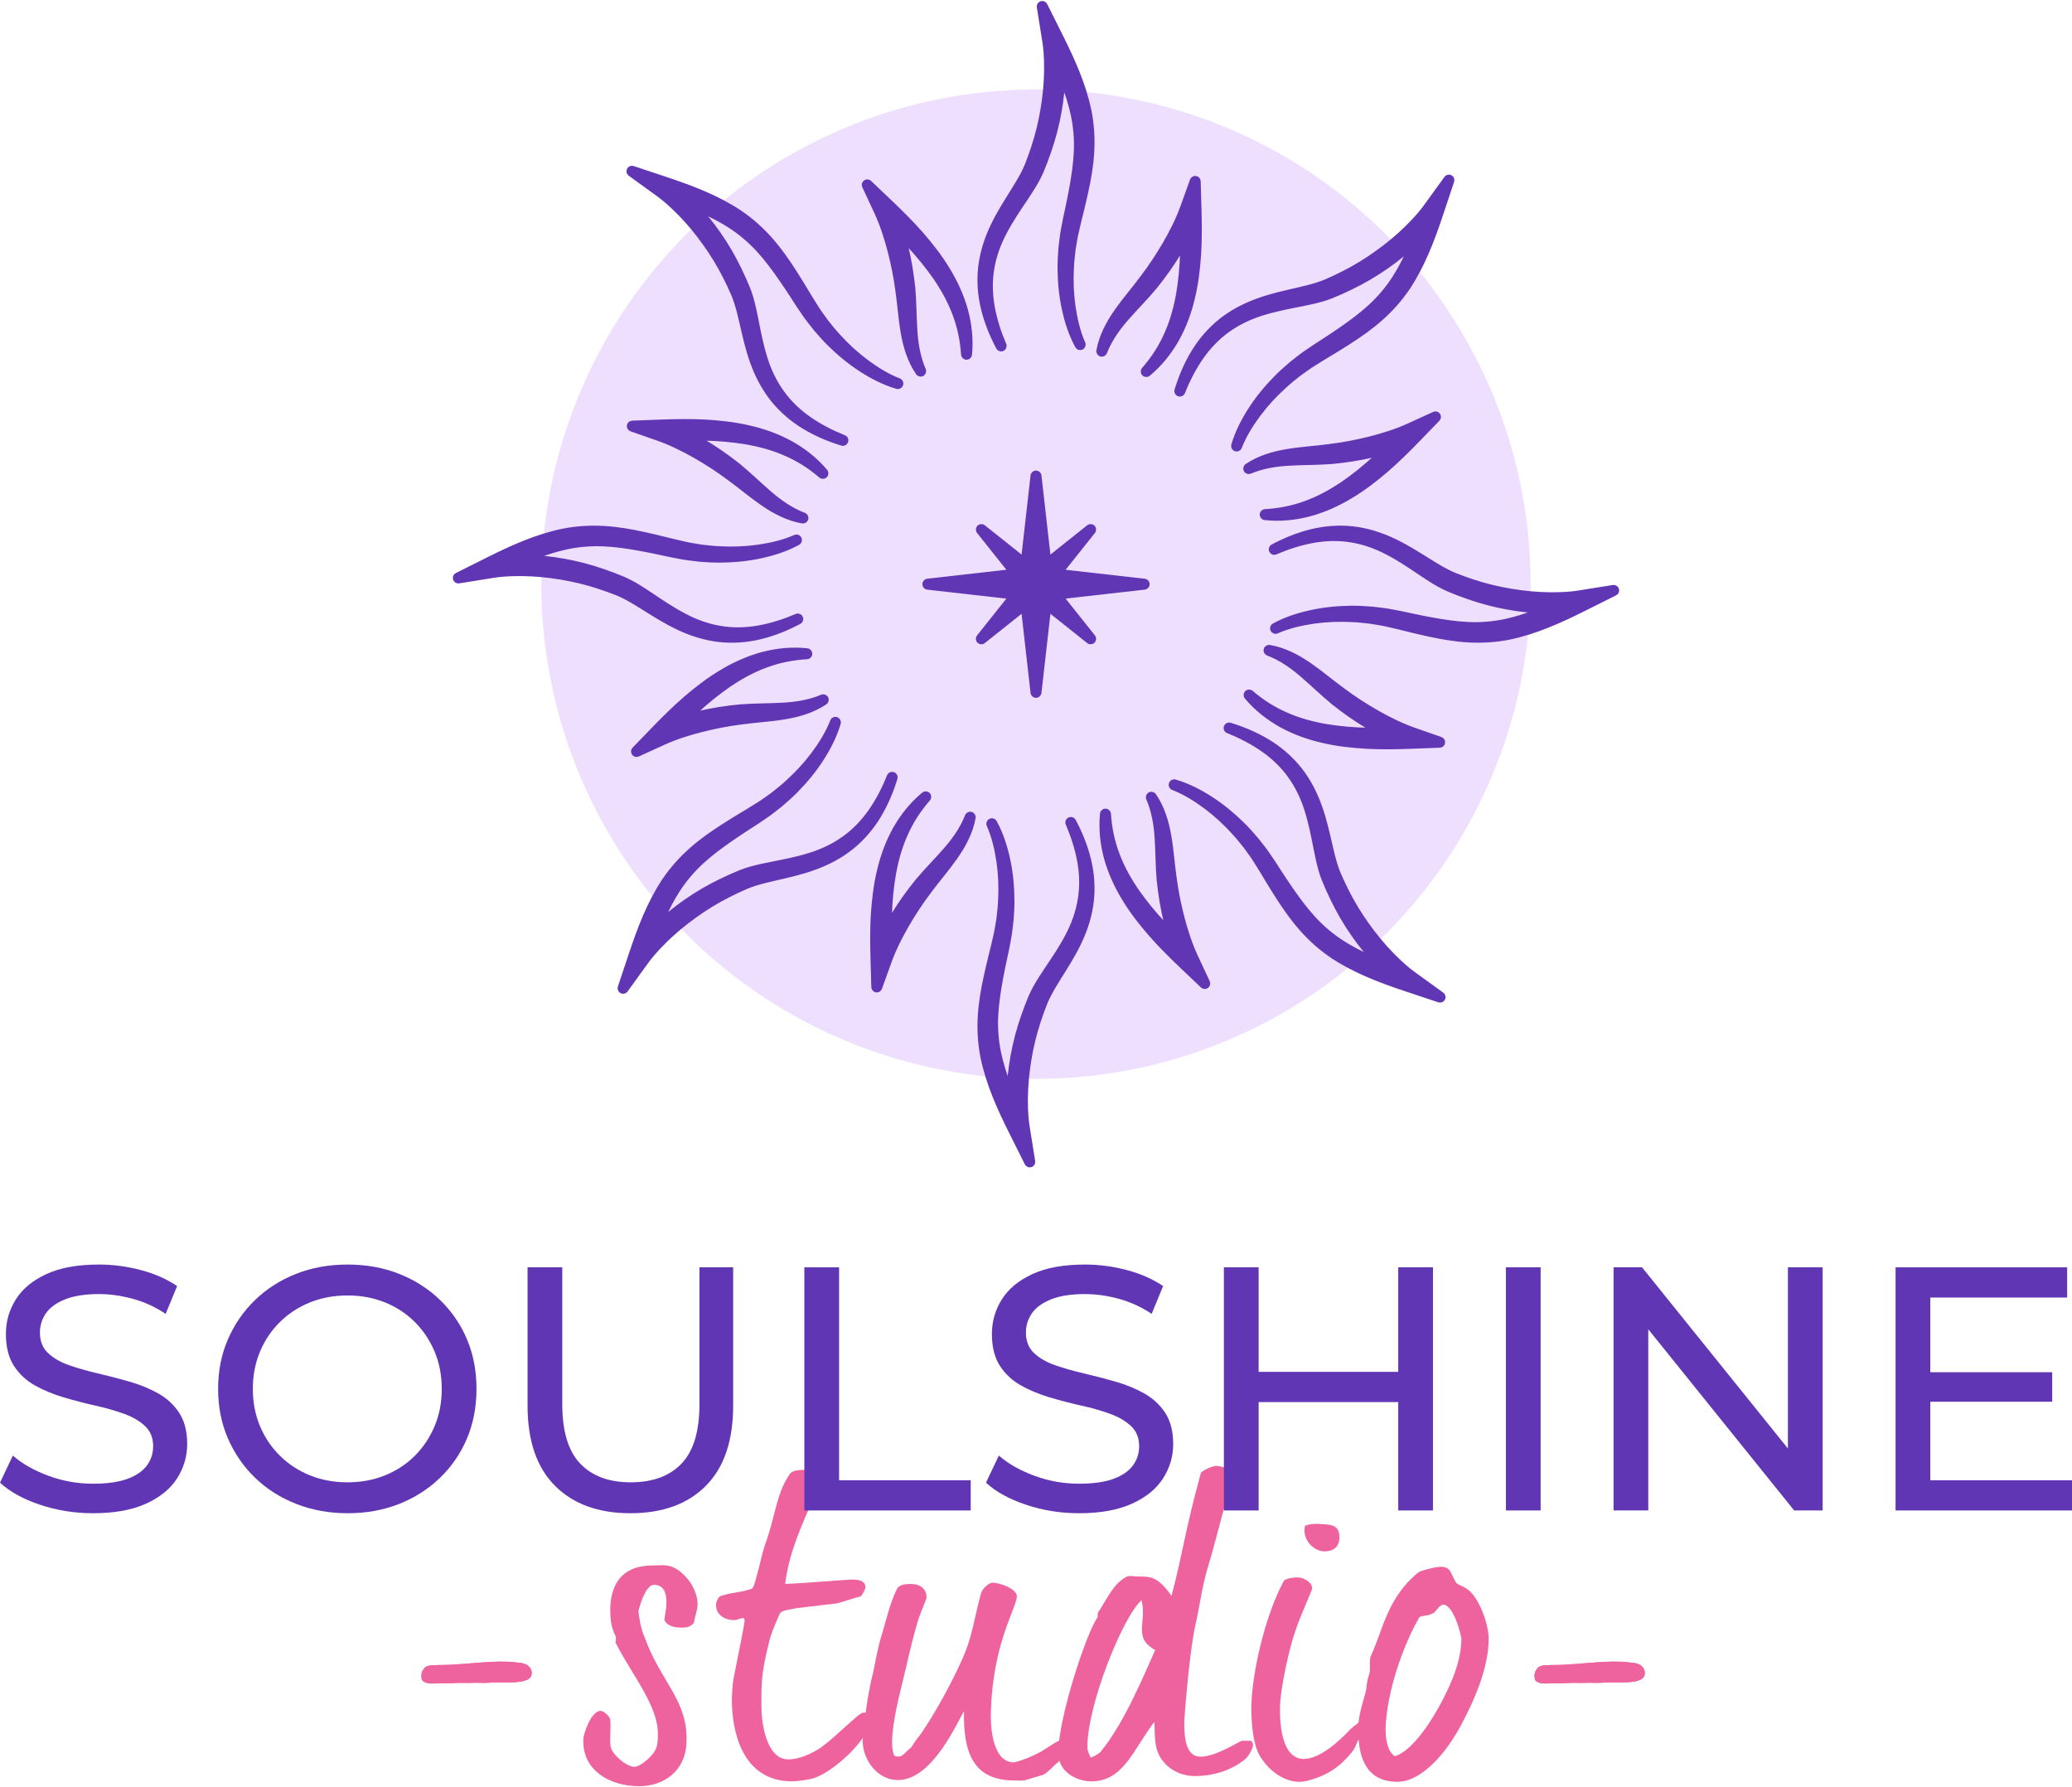 <svg xmlns="http://www.w3.org/2000/svg" xmlns:xlink="http://www.w3.org/1999/xlink" xmlns:serif="http://www.serif.com/" width="100%" height="100%" viewBox="0 0 3375 2910" xml:space="preserve" style="fill-rule:evenodd;clip-rule:evenodd;stroke-linecap:round;stroke-linejoin:round;stroke-miterlimit:2;"><g id="Dash"><g><clipPath id="_clip1"><rect x="2498.32" y="2706.32" width="180.469" height="38.281"></rect></clipPath><g clip-path="url(#_clip1)"><path d="M2524.46,2715.85l1.139,0l-1.139,0Zm-8.138,26.172c-0.977,-0 -1.823,-0 -2.832,-0.13c-0.847,-0 -1.693,-0.131 -2.572,-0.131c-1.823,-0.455 -3.548,-1.009 -5.241,-1.725c-0.879,-0.293 -1.562,-0.716 -2.441,-1.139c-0.846,-0.423 -1.4,-1.139 -2.116,-1.856c-1.009,-1.562 -1.432,-3.255 -1.432,-5.11c-0.293,-1.856 -0.293,-3.548 -0,-5.404c0.13,-1.009 0.423,-1.986 0.716,-2.995c0.423,-1.009 0.846,-1.985 1.432,-2.832c0.847,-1.432 1.823,-2.864 2.962,-4.004c0.586,-0.553 1.14,-1.139 1.856,-1.562c0.716,-0.554 1.562,-1.009 2.441,-1.27c1.693,-0.716 3.679,-1.139 5.534,-1.302c1.563,-0.13 3.288,-0.13 4.85,-0.26c1.823,-0.163 3.679,-0.293 5.534,-0.293c1.856,-0 3.548,-0 5.274,-0.163c1.692,-0.13 3.548,0 5.273,0l5.534,-0.13c2.148,-0 4.134,-0.13 6.25,-0.13c2.734,-0.163 5.436,-0.423 8.138,-0.716c2.702,-0.293 5.827,-0.293 8.659,-0.424l-0.261,0c1.693,-0.162 3.386,-0.162 5.111,-0.293c1.693,-0.13 3.548,-0.423 5.404,-0.553c3.711,-0.293 7.389,-0.586 11.1,-0.879c3.711,-0.26 7.389,-0.553 11.1,-0.846c3.711,-0.293 7.259,-0.554 10.97,-0.716l1.27,-0c1.855,-0.131 3.548,-0.293 5.273,-0.293c1.693,-0 3.679,-0.131 5.404,-0.261c1.693,-0.163 3.678,-0.163 5.534,-0.163l5.273,0c7.129,-0.13 14.388,0.163 21.485,1.01l4.98,0.716c1.432,0.13 2.702,0.423 4.134,0.553c0.13,-0.13 0.293,-0.13 0.293,-0.13c0.554,-0.293 1.139,-0.293 1.693,-0c0.163,-0 0.293,0.13 0.423,0.293c0.586,0.13 1.009,0.26 1.563,0.423c0.878,0.293 1.725,0.423 2.571,0.716c1.693,0.554 3.418,1.27 4.981,2.409c0.716,0.423 1.432,1.009 1.985,1.693c0.716,0.586 1.302,1.302 1.986,2.148c1.139,1.563 1.855,3.288 2.279,4.981c0.586,1.692 0.716,3.711 0.423,5.403c-0.13,0.847 -0.261,1.726 -0.554,2.572c-0.13,0.423 -0.293,0.846 -0.553,1.269c-0.293,0.586 -0.586,1.01 -1.009,1.433c-0.586,0.716 -1.139,1.269 -1.856,1.855c-0.716,0.554 -1.432,1.14 -2.115,1.563c-1.726,0.846 -3.581,1.562 -5.437,2.116c-1.692,0.586 -3.548,1.009 -5.241,1.302c-1.855,0.26 -3.71,0.553 -5.696,0.716c-3.711,0.423 -7.422,0.683 -11.1,0.683l-5.404,0l-5.404,0.163l-17.643,0c-3.711,0.13 -7.422,0.423 -11.1,0.554c-3.711,0.162 -7.422,0.162 -11.1,-0c-1.856,-0 -3.711,-0.131 -5.567,-0.131c-1.855,0 -3.841,0.131 -5.696,0.131c-3.549,0.162 -7.097,0.162 -10.678,0.162c-3.548,0 -7.096,-0.293 -10.677,-0.162c-3.548,0.162 -7.389,0.293 -11.1,0.423c-3.678,0.162 -7.226,0.162 -10.937,0.293c-3.418,0.162 -6.836,0.293 -10.254,0.162l-3.418,0c-2.832,0.131 -5.697,0.261 -8.529,0.261l-1.725,-0Z" style="fill:#ee629e;fill-rule:nonzero;"></path><path d="M2524.46,2715.85l1.139,0l-1.139,0Zm-8.138,26.172c-0.977,-0 -1.823,-0 -2.832,-0.13c-0.847,-0 -1.693,-0.131 -2.572,-0.131c-1.823,-0.455 -3.548,-1.009 -5.241,-1.725c-0.879,-0.293 -1.562,-0.716 -2.441,-1.139c-0.846,-0.423 -1.4,-1.139 -2.116,-1.856c-1.009,-1.562 -1.432,-3.255 -1.432,-5.11c-0.293,-1.856 -0.293,-3.548 -0,-5.404c0.13,-1.009 0.423,-1.986 0.716,-2.995c0.423,-1.009 0.846,-1.985 1.432,-2.832c0.847,-1.432 1.823,-2.864 2.962,-4.004c0.586,-0.553 1.14,-1.139 1.856,-1.562c0.716,-0.554 1.562,-1.009 2.441,-1.27c1.693,-0.716 3.679,-1.139 5.534,-1.302c1.563,-0.13 3.288,-0.13 4.85,-0.26c1.823,-0.163 3.679,-0.293 5.534,-0.293c1.856,-0 3.548,-0 5.274,-0.163c1.692,-0.13 3.548,0 5.273,0l5.534,-0.13c2.148,-0 4.134,-0.13 6.25,-0.13c2.734,-0.163 5.436,-0.423 8.138,-0.716c2.702,-0.293 5.827,-0.293 8.659,-0.424l-0.261,0c1.693,-0.162 3.386,-0.162 5.111,-0.293c1.693,-0.13 3.548,-0.423 5.404,-0.553c3.711,-0.293 7.389,-0.586 11.1,-0.879c3.711,-0.26 7.389,-0.553 11.1,-0.846c3.711,-0.293 7.259,-0.554 10.97,-0.716l1.27,-0c1.855,-0.131 3.548,-0.293 5.273,-0.293c1.693,-0 3.679,-0.131 5.404,-0.261c1.693,-0.163 3.678,-0.163 5.534,-0.163l5.273,0c7.129,-0.13 14.388,0.163 21.485,1.01l4.98,0.716c1.432,0.13 2.702,0.423 4.134,0.553c0.13,-0.13 0.293,-0.13 0.293,-0.13c0.554,-0.293 1.139,-0.293 1.693,-0c0.163,-0 0.293,0.13 0.423,0.293c0.586,0.13 1.009,0.26 1.563,0.423c0.878,0.293 1.725,0.423 2.571,0.716c1.693,0.554 3.418,1.27 4.981,2.409c0.716,0.423 1.432,1.009 1.985,1.693c0.716,0.586 1.302,1.302 1.986,2.148c1.139,1.563 1.855,3.288 2.279,4.981c0.586,1.692 0.716,3.711 0.423,5.403c-0.13,0.847 -0.261,1.726 -0.554,2.572c-0.13,0.423 -0.293,0.846 -0.553,1.269c-0.293,0.586 -0.586,1.01 -1.009,1.433c-0.586,0.716 -1.139,1.269 -1.856,1.855c-0.716,0.554 -1.432,1.14 -2.115,1.563c-1.726,0.846 -3.581,1.562 -5.437,2.116c-1.692,0.586 -3.548,1.009 -5.241,1.302c-1.855,0.26 -3.71,0.553 -5.696,0.716c-3.711,0.423 -7.422,0.683 -11.1,0.683l-5.404,0l-5.404,0.163l-17.643,0c-3.711,0.13 -7.422,0.423 -11.1,0.554c-3.711,0.162 -7.422,0.162 -11.1,-0c-1.856,-0 -3.711,-0.131 -5.567,-0.131c-1.855,0 -3.841,0.131 -5.696,0.131c-3.549,0.162 -7.097,0.162 -10.678,0.162c-3.548,0 -7.096,-0.293 -10.677,-0.162c-3.548,0.162 -7.389,0.293 -11.1,0.423c-3.678,0.162 -7.226,0.162 -10.937,0.293c-3.418,0.162 -6.836,0.293 -10.254,0.162l-3.418,0c-2.832,0.131 -5.697,0.261 -8.529,0.261l-1.725,-0Z" style="fill:#ee629e;fill-rule:nonzero;"></path></g></g><g><clipPath id="_clip2"><rect x="685.196" y="2706.32" width="180.469" height="38.281"></rect></clipPath><g clip-path="url(#_clip2)"><path d="M711.335,2715.85l1.139,0l-1.139,0Zm-8.138,26.172c-0.977,-0 -1.823,-0 -2.832,-0.13c-0.847,-0 -1.693,-0.131 -2.572,-0.131c-1.823,-0.455 -3.548,-1.009 -5.241,-1.725c-0.879,-0.293 -1.562,-0.716 -2.441,-1.139c-0.846,-0.423 -1.4,-1.139 -2.116,-1.856c-1.009,-1.562 -1.432,-3.255 -1.432,-5.11c-0.293,-1.856 -0.293,-3.548 -0,-5.404c0.13,-1.009 0.423,-1.986 0.716,-2.995c0.423,-1.009 0.846,-1.985 1.432,-2.832c0.847,-1.432 1.823,-2.864 2.962,-4.004c0.586,-0.553 1.14,-1.139 1.856,-1.562c0.716,-0.554 1.562,-1.009 2.441,-1.27c1.693,-0.716 3.679,-1.139 5.534,-1.302c1.563,-0.13 3.288,-0.13 4.85,-0.26c1.823,-0.163 3.679,-0.293 5.534,-0.293c1.856,-0 3.548,-0 5.274,-0.163c1.692,-0.13 3.548,0 5.273,0l5.534,-0.13c2.148,-0 4.134,-0.13 6.25,-0.13c2.734,-0.163 5.436,-0.423 8.138,-0.716c2.702,-0.293 5.827,-0.293 8.659,-0.424l-0.261,0c1.693,-0.162 3.386,-0.162 5.111,-0.293c1.693,-0.13 3.548,-0.423 5.404,-0.553c3.711,-0.293 7.389,-0.586 11.1,-0.879c3.711,-0.26 7.389,-0.553 11.1,-0.846c3.711,-0.293 7.259,-0.554 10.97,-0.716l1.27,-0c1.855,-0.131 3.548,-0.293 5.273,-0.293c1.693,-0 3.679,-0.131 5.404,-0.261c1.693,-0.163 3.678,-0.163 5.534,-0.163l5.273,0c7.129,-0.13 14.388,0.163 21.485,1.01l4.98,0.716c1.432,0.13 2.702,0.423 4.134,0.553c0.13,-0.13 0.293,-0.13 0.293,-0.13c0.554,-0.293 1.139,-0.293 1.693,-0c0.163,-0 0.293,0.13 0.423,0.293c0.586,0.13 1.009,0.26 1.563,0.423c0.878,0.293 1.725,0.423 2.571,0.716c1.693,0.554 3.418,1.27 4.981,2.409c0.716,0.423 1.432,1.009 1.985,1.693c0.716,0.586 1.302,1.302 1.986,2.148c1.139,1.563 1.855,3.288 2.279,4.981c0.586,1.692 0.716,3.711 0.423,5.403c-0.13,0.847 -0.261,1.726 -0.554,2.572c-0.13,0.423 -0.293,0.846 -0.553,1.269c-0.293,0.586 -0.586,1.01 -1.009,1.433c-0.586,0.716 -1.139,1.269 -1.856,1.855c-0.716,0.554 -1.432,1.14 -2.115,1.563c-1.726,0.846 -3.581,1.562 -5.437,2.116c-1.692,0.586 -3.548,1.009 -5.241,1.302c-1.855,0.26 -3.71,0.553 -5.696,0.716c-3.711,0.423 -7.422,0.683 -11.1,0.683l-5.404,0l-5.404,0.163l-17.643,0c-3.711,0.13 -7.422,0.423 -11.1,0.554c-3.711,0.162 -7.422,0.162 -11.1,-0c-1.856,-0 -3.711,-0.131 -5.567,-0.131c-1.855,0 -3.841,0.131 -5.696,0.131c-3.549,0.162 -7.097,0.162 -10.678,0.162c-3.548,0 -7.096,-0.293 -10.677,-0.162c-3.548,0.162 -7.389,0.293 -11.1,0.423c-3.678,0.162 -7.226,0.162 -10.937,0.293c-3.418,0.162 -6.836,0.293 -10.254,0.162l-3.418,0c-2.832,0.131 -5.697,0.261 -8.529,0.261l-1.725,-0Z" style="fill:#ee629e;fill-rule:nonzero;"></path><path d="M711.335,2715.85l1.139,0l-1.139,0Zm-8.138,26.172c-0.977,-0 -1.823,-0 -2.832,-0.13c-0.847,-0 -1.693,-0.131 -2.572,-0.131c-1.823,-0.455 -3.548,-1.009 -5.241,-1.725c-0.879,-0.293 -1.562,-0.716 -2.441,-1.139c-0.846,-0.423 -1.4,-1.139 -2.116,-1.856c-1.009,-1.562 -1.432,-3.255 -1.432,-5.11c-0.293,-1.856 -0.293,-3.548 -0,-5.404c0.13,-1.009 0.423,-1.986 0.716,-2.995c0.423,-1.009 0.846,-1.985 1.432,-2.832c0.847,-1.432 1.823,-2.864 2.962,-4.004c0.586,-0.553 1.14,-1.139 1.856,-1.562c0.716,-0.554 1.562,-1.009 2.441,-1.27c1.693,-0.716 3.679,-1.139 5.534,-1.302c1.563,-0.13 3.288,-0.13 4.85,-0.26c1.823,-0.163 3.679,-0.293 5.534,-0.293c1.856,-0 3.548,-0 5.274,-0.163c1.692,-0.13 3.548,0 5.273,0l5.534,-0.13c2.148,-0 4.134,-0.13 6.25,-0.13c2.734,-0.163 5.436,-0.423 8.138,-0.716c2.702,-0.293 5.827,-0.293 8.659,-0.424l-0.261,0c1.693,-0.162 3.386,-0.162 5.111,-0.293c1.693,-0.13 3.548,-0.423 5.404,-0.553c3.711,-0.293 7.389,-0.586 11.1,-0.879c3.711,-0.26 7.389,-0.553 11.1,-0.846c3.711,-0.293 7.259,-0.554 10.97,-0.716l1.27,-0c1.855,-0.131 3.548,-0.293 5.273,-0.293c1.693,-0 3.679,-0.131 5.404,-0.261c1.693,-0.163 3.678,-0.163 5.534,-0.163l5.273,0c7.129,-0.13 14.388,0.163 21.485,1.01l4.98,0.716c1.432,0.13 2.702,0.423 4.134,0.553c0.13,-0.13 0.293,-0.13 0.293,-0.13c0.554,-0.293 1.139,-0.293 1.693,-0c0.163,-0 0.293,0.13 0.423,0.293c0.586,0.13 1.009,0.26 1.563,0.423c0.878,0.293 1.725,0.423 2.571,0.716c1.693,0.554 3.418,1.27 4.981,2.409c0.716,0.423 1.432,1.009 1.985,1.693c0.716,0.586 1.302,1.302 1.986,2.148c1.139,1.563 1.855,3.288 2.279,4.981c0.586,1.692 0.716,3.711 0.423,5.403c-0.13,0.847 -0.261,1.726 -0.554,2.572c-0.13,0.423 -0.293,0.846 -0.553,1.269c-0.293,0.586 -0.586,1.01 -1.009,1.433c-0.586,0.716 -1.139,1.269 -1.856,1.855c-0.716,0.554 -1.432,1.14 -2.115,1.563c-1.726,0.846 -3.581,1.562 -5.437,2.116c-1.692,0.586 -3.548,1.009 -5.241,1.302c-1.855,0.26 -3.71,0.553 -5.696,0.716c-3.711,0.423 -7.422,0.683 -11.1,0.683l-5.404,0l-5.404,0.163l-17.643,0c-3.711,0.13 -7.422,0.423 -11.1,0.554c-3.711,0.162 -7.422,0.162 -11.1,-0c-1.856,-0 -3.711,-0.131 -5.567,-0.131c-1.855,0 -3.841,0.131 -5.696,0.131c-3.549,0.162 -7.097,0.162 -10.678,0.162c-3.548,0 -7.096,-0.293 -10.677,-0.162c-3.548,0.162 -7.389,0.293 -11.1,0.423c-3.678,0.162 -7.226,0.162 -10.937,0.293c-3.418,0.162 -6.836,0.293 -10.254,0.162l-3.418,0c-2.832,0.131 -5.697,0.261 -8.529,0.261l-1.725,-0Z" style="fill:#ee629e;fill-rule:nonzero;"></path></g></g></g><g id="Studio"><path d="M1136.12,2615.81c1.435,-16.504 -8.611,-43.054 -33.008,-59.558c-15.069,-9.329 -24.397,-6.458 -40.184,-6.458c-44.489,-0 -66.733,24.397 -68.886,67.451c0,14.351 0,31.573 8.611,47.359c1.435,4.305 0,10.046 0,10.763c26.55,53.1 71.039,104.047 68.886,152.124c0,5.023 0,17.222 -5.023,24.397c-2.152,5.741 -22.244,25.832 -33.008,25.832c-12.916,0 -35.878,-19.374 -38.748,-32.29c-2.153,-14.351 0.717,-30.138 -0.718,-44.489c-0.717,-5.74 -10.763,-14.351 -15.786,-14.351c-15.787,-0 -27.985,38.748 -27.985,45.206c-2.87,49.512 40.183,77.497 91.131,77.497c38.748,0 74.626,-23.679 76.779,-70.321c3.588,-68.886 -42.336,-99.741 -68.169,-172.215c-6.458,-13.634 -10.046,-38.031 -10.046,-43.054c0,-0 10.046,-42.336 25.115,-42.336c33.008,-0 15.787,54.534 17.222,57.405c5.023,10.046 16.504,12.198 27.985,12.198c6.458,0 13.633,0 20.091,-7.893c0.718,-7.176 5.741,-22.244 5.741,-27.267Z" style="fill:#ee629e;fill-rule:nonzero;"></path><path d="M1409.51,2584.95c-0,-12.916 -17.939,-12.198 -22.962,-12.198c-5.741,-0 -73.909,5.74 -107.635,7.175c5.741,-44.489 18.657,-76.061 40.184,-126.291c6.458,-14.351 15.069,-32.29 15.069,-37.313c-0,-5.741 -15.069,-22.245 -23.68,-22.245c-5.023,0 -20.092,0 -24.397,7.176c-22.245,33.008 -22.245,66.016 -40.184,115.528c-3.588,10.046 -7.175,26.55 -10.046,38.031c-2.87,8.61 -7.175,31.572 -11.481,33.008c-18.656,6.458 -34.443,5.74 -51.664,12.198c-2.871,1.435 -6.458,9.329 -6.458,13.634c-0,16.504 13.633,25.115 30.137,25.115c6.458,-0 16.504,-7.894 16.504,0.717c0,5.741 -11.481,60.276 -17.221,90.413c-2.87,11.481 -3.588,34.443 -3.588,38.749c-0,49.512 15.786,132.749 98.306,132.749c5.741,0 27.985,-2.153 38.749,-6.458c31.572,-12.916 70.321,-50.229 84.672,-77.497c2.153,-4.305 0.718,-8.611 1.435,-11.481c1.435,-1.435 4.306,-2.87 4.306,-7.893c-0,-5.023 -2.871,-5.741 -2.871,-8.611l-10.763,0c-6.458,0 -43.054,38.031 -66.733,55.253c-5.023,4.305 -33.726,22.244 -57.406,20.809c-33.725,-2.153 -41.618,-59.558 -41.618,-86.825c-0,-38.031 -0,-54.535 12.198,-102.612c2.153,-12.199 12.916,-37.313 17.939,-48.077c2.871,-5.74 18.657,-6.458 26.55,-8.611c25.833,-2.87 53.818,-6.458 66.016,-7.893c12.916,-2.87 26.55,-8.611 39.466,-11.481c2.153,-2.87 7.176,-10.763 7.176,-15.069Z" style="fill:#ee629e;fill-rule:nonzero;"></path><path d="M1749.64,2838.97c2.153,-5.023 0,-12.916 -5.023,-12.916c-5.023,-0 -30.137,14.351 -40.183,21.527c-21.527,14.351 -49.512,22.962 -53.818,22.962c-37.313,-1.435 -37.313,-68.169 -36.595,-83.955c3.587,-111.223 41.618,-167.193 42.336,-186.567c-0,-12.198 -27.985,-22.244 -39.466,-22.244c-5.741,-0 -15.787,8.61 -18.657,16.504c-8.611,30.137 -14.351,66.016 -23.679,90.413c-15.069,40.901 -55.97,114.81 -78.215,144.23c-5.023,5.023 -10.046,15.069 -12.916,17.939c-10.046,7.176 -13.634,17.939 -26.55,12.916c-10.763,-19.374 4.305,-83.237 9.328,-104.046c9.329,-36.596 16.504,-73.192 27.268,-109.788c2.87,-12.916 15.069,-39.466 15.786,-43.771c0,-13.634 -9.328,-22.245 -25.832,-22.245c-8.611,0 -19.374,0.718 -22.962,9.329c-10.764,21.527 -17.939,53.099 -23.68,71.756c-6.458,20.092 -10.046,40.901 -14.351,62.428c-12.199,45.207 -16.504,106.2 -17.222,110.505c-0.717,33.008 25.115,66.734 59.558,65.298c55.97,-2.152 96.154,-98.306 105.482,-111.94c-1.435,66.016 14.351,112.658 81.802,112.658c5.023,-0 12.917,0.718 18.657,-0.718c8.611,-2.87 20.092,-5.74 28.703,-8.61c5.74,-2.871 14.351,-11.481 19.374,-16.504c10.763,-9.329 22.244,-17.939 30.855,-35.161Z" style="fill:#ee629e;fill-rule:nonzero;"></path><path d="M2040.97,2842.56c0,-5.741 -2.87,-5.741 -2.87,-7.176l-15.069,0c-3.588,0 -41.619,25.832 -67.451,25.832c-25.832,0 -26.55,-35.16 -26.55,-57.405c0,-5.74 7.893,-107.634 17.222,-152.841c8.61,-38.031 10.763,-61.71 20.091,-94.718c15.069,-49.512 20.092,-75.344 33.008,-118.398c2.153,-7.176 12.917,-23.68 12.917,-28.703c-0,-5.74 -5.741,-15.069 -10.046,-16.504c-5.741,-2.152 -15.787,-5.023 -21.527,-5.023c-5.023,0 -17.222,5.023 -24.397,10.764c-27.268,99.024 -28.703,127.726 -48.077,200.918c-22.245,-31.573 -33.726,-31.573 -55.253,-31.573c-5.023,-0 -14.351,-2.153 -18.656,0.717c-21.527,12.199 -30.138,34.443 -44.489,55.97c-2.871,2.871 -1.435,9.329 -2.153,10.046c-17.222,22.962 -63.863,162.887 -63.863,221.01c-0,30.138 29.42,45.924 53.817,45.924c52.382,0 68.169,-51.665 102.612,-96.871c1.435,22.244 -1.435,43.054 12.916,62.428c14.351,19.374 36.596,25.832 52.382,25.832c27.268,0 58.123,-7.175 83.238,-27.985c5.022,-4.305 12.198,-17.221 12.198,-22.244Zm-159.299,-154.994c-20.092,44.489 -50.23,118.398 -88.978,165.757c-2.153,2.871 -11.481,7.893 -15.786,9.329c-2.871,-4.306 -5.741,-11.481 -5.741,-17.222c0,-68.886 58.123,-213.116 88.26,-238.949c9.329,35.878 -15.068,60.276 22.245,81.085Z" style="fill:#ee629e;fill-rule:nonzero;"></path><path d="M2181.61,2506.74c1.435,-22.962 -12.917,-23.68 -30.138,-24.397c-5.023,-0.718 -17.939,-0.718 -25.832,2.87c-5.023,22.244 13.633,40.901 30.855,41.619c8.611,-0 23.68,-2.153 25.115,-20.092Zm43.053,298.507l-10.045,-0.718c-7.894,5.74 -15.787,12.199 -18.657,15.786c-5.741,5.741 -43.771,46.642 -74.627,44.489c-38.748,-2.87 -37.313,-75.344 -35.878,-94.001c2.153,-27.267 13.634,-83.237 24.397,-114.092c6.458,-20.81 27.268,-66.016 27.268,-68.886c1.435,-8.611 -10.764,-17.939 -22.962,-18.657c-5.741,-0 -20.092,1.435 -22.962,5.74c-26.55,48.795 -48.077,130.597 -52.383,191.59c-2.152,30.855 1.436,74.627 13.634,94.001c20.092,32.29 47.359,41.619 63.146,41.619c5.74,-0 11.481,-0.718 15.786,-2.153c33.726,-9.328 52.382,-23.68 71.039,-46.642c5.023,-5.74 7.176,-14.351 9.328,-17.939c5.023,-6.458 11.481,-12.198 11.481,-16.504l1.435,-13.633Z" style="fill:#ee629e;fill-rule:nonzero;"></path><path d="M2424.87,2668.91c-0,-22.244 -15.069,-68.168 -36.596,-81.802c-5.74,-3.588 -14.351,-6.458 -16.504,-9.328c-9.328,-15.069 -7.893,-25.833 -25.115,-25.833c-8.61,0 -33.725,6.459 -36.595,9.329c-49.512,40.183 -57.406,92.566 -76.062,133.467c-5.023,8.61 -0.718,22.962 -3.588,31.572c-5.741,16.504 -2.87,21.527 -7.893,36.596c-8.611,29.42 -10.046,40.184 -10.046,53.818c-0,36.595 7.176,85.39 63.863,85.39c37.313,-0 77.497,-43.054 104.047,-93.284c26.55,-49.512 44.489,-98.306 44.489,-139.925Zm-44.489,0c-0,33.726 -14.351,71.039 -36.596,111.223c-22.244,40.183 -49.512,73.909 -71.756,80.367c-14.352,-9.328 -15.069,-35.161 -15.069,-44.489c1.435,-59.558 28.702,-137.055 55.252,-182.261c5.741,-2.871 15.069,-1.435 23.68,-7.176c2.87,-2.153 9.328,-12.916 15.069,-12.916c17.221,-0 29.42,51.665 29.42,55.252Z" style="fill:#ee629e;fill-rule:nonzero;"></path></g><g id="Soulshine"><path d="M151.609,2464.69c-30.171,0 -59.022,-4.62 -86.553,-13.86c-27.531,-9.24 -49.216,-21.214 -65.056,-35.922l20.931,-44.125c15.086,13.2 34.32,24.137 57.702,32.811c23.383,8.674 47.708,13.011 72.976,13.011c23.005,0 41.674,-2.64 56.005,-7.92c14.331,-5.28 24.891,-12.54 31.679,-21.78c6.789,-9.239 10.183,-19.705 10.183,-31.396c0,-13.577 -4.431,-24.514 -13.294,-32.811c-8.863,-8.297 -20.365,-14.991 -34.508,-20.083c-14.143,-5.091 -29.699,-9.522 -46.671,-13.294c-16.971,-3.771 -34.036,-8.202 -51.196,-13.294c-17.16,-5.091 -32.811,-11.597 -46.954,-19.517c-14.142,-7.92 -25.551,-18.574 -34.225,-31.962c-8.674,-13.388 -13.011,-30.642 -13.011,-51.762c-0,-20.366 5.374,-39.128 16.123,-56.288c10.748,-17.16 27.342,-30.925 49.782,-41.296c22.439,-10.372 51.008,-15.557 85.704,-15.557c23.005,-0 45.822,3.017 68.451,9.051c22.628,6.034 42.239,14.708 58.833,26.023l-18.668,45.256c-16.972,-11.314 -34.886,-19.517 -53.742,-24.608c-18.857,-5.092 -37.148,-7.637 -54.874,-7.637c-22.251,-0 -40.542,2.828 -54.873,8.485c-14.332,5.657 -24.797,13.2 -31.397,22.629c-6.6,9.428 -9.9,19.988 -9.9,31.679c0,13.954 4.432,25.08 13.294,33.377c8.863,8.297 20.366,14.897 34.508,19.799c14.143,4.903 29.7,9.335 46.671,13.294c16.971,3.96 34.037,8.392 51.196,13.295c17.16,4.902 32.811,11.314 46.954,19.234c14.143,7.919 25.551,18.479 34.225,31.679c8.674,13.2 13.011,30.171 13.011,50.914c0,19.988 -5.468,38.562 -16.405,55.722c-10.937,17.159 -27.814,30.925 -50.631,41.296c-22.817,10.371 -51.573,15.557 -86.27,15.557Z" style="fill:#6136b4;fill-rule:nonzero;"></path><path d="M566.271,2464.69c-30.171,0 -58.173,-5.091 -84.007,-15.274c-25.834,-10.183 -48.179,-24.42 -67.036,-42.711c-18.857,-18.291 -33.565,-39.693 -44.125,-64.207c-10.56,-24.514 -15.84,-51.291 -15.84,-80.331c0,-29.039 5.28,-55.816 15.84,-80.33c10.56,-24.514 25.268,-45.916 44.125,-64.207c18.857,-18.292 41.108,-32.528 66.753,-42.711c25.646,-10.183 53.742,-15.274 84.29,-15.274c30.171,-0 57.985,4.997 83.442,14.991c25.457,9.994 47.708,24.137 66.753,42.428c19.046,18.291 33.754,39.694 44.125,64.207c10.372,24.514 15.557,51.48 15.557,80.896c0,29.417 -5.185,56.382 -15.557,80.896c-10.371,24.514 -25.079,45.917 -44.125,64.208c-19.045,18.291 -41.296,32.434 -66.753,42.428c-25.457,9.994 -53.271,14.991 -83.442,14.991Zm0,-50.348c21.874,0 42.145,-3.771 60.814,-11.314c18.668,-7.543 34.885,-18.197 48.65,-31.962c13.766,-13.766 24.514,-29.888 32.246,-48.368c7.731,-18.48 11.597,-38.657 11.597,-60.531c-0,-21.874 -3.866,-42.05 -11.597,-60.53c-7.732,-18.48 -18.48,-34.602 -32.246,-48.368c-13.765,-13.765 -29.982,-24.42 -48.65,-31.962c-18.669,-7.543 -38.94,-11.314 -60.814,-11.314c-22.251,-0 -42.71,3.771 -61.379,11.314c-18.668,7.542 -34.979,18.197 -48.933,31.962c-13.954,13.766 -24.797,29.888 -32.528,48.368c-7.732,18.48 -11.597,38.656 -11.597,60.53c-0,21.874 3.865,42.051 11.597,60.531c7.731,18.48 18.574,34.602 32.528,48.368c13.954,13.765 30.265,24.419 48.933,31.962c18.669,7.543 39.128,11.314 61.379,11.314Z" style="fill:#6136b4;fill-rule:nonzero;"></path><path d="M1026.76,2464.69c-52.045,0 -92.965,-14.897 -122.758,-44.691c-29.794,-29.794 -44.691,-73.353 -44.691,-130.678l-0,-225.151l56.57,0l0,222.888c0,44.125 9.712,76.371 29.134,96.736c19.423,20.366 46.86,30.548 82.31,30.548c35.829,0 63.454,-10.182 82.876,-30.548c19.423,-20.365 29.134,-52.611 29.134,-96.736l0,-222.888l54.874,0l-0,225.151c-0,57.325 -14.803,100.884 -44.408,130.678c-29.605,29.794 -70.619,44.691 -123.041,44.691Z" style="fill:#6136b4;fill-rule:nonzero;"></path><path d="M1310.17,2460.17l0,-395.994l56.571,0l-0,346.778l214.402,-0l0,49.216l-270.973,0Z" style="fill:#6136b4;fill-rule:nonzero;"></path><path d="M1757.65,2464.69c-30.171,0 -59.022,-4.62 -86.553,-13.86c-27.531,-9.24 -49.217,-21.214 -65.057,-35.922l20.931,-44.125c15.086,13.2 34.32,24.137 57.702,32.811c23.383,8.674 47.708,13.011 72.977,13.011c23.005,0 41.673,-2.64 56.004,-7.92c14.332,-5.28 24.891,-12.54 31.68,-21.78c6.788,-9.239 10.183,-19.705 10.183,-31.396c-0,-13.577 -4.432,-24.514 -13.295,-32.811c-8.862,-8.297 -20.365,-14.991 -34.508,-20.083c-14.142,-5.091 -29.699,-9.522 -46.67,-13.294c-16.971,-3.771 -34.037,-8.202 -51.197,-13.294c-17.159,-5.091 -32.811,-11.597 -46.953,-19.517c-14.143,-7.92 -25.551,-18.574 -34.225,-31.962c-8.675,-13.388 -13.012,-30.642 -13.012,-51.762c0,-20.366 5.375,-39.128 16.123,-56.288c10.748,-17.16 27.342,-30.925 49.782,-41.296c22.44,-10.372 51.008,-15.557 85.704,-15.557c23.006,-0 45.823,3.017 68.451,9.051c22.628,6.034 42.239,14.708 58.833,26.023l-18.668,45.256c-16.971,-11.314 -34.885,-19.517 -53.742,-24.608c-18.857,-5.092 -37.148,-7.637 -54.874,-7.637c-22.251,-0 -40.542,2.828 -54.873,8.485c-14.331,5.657 -24.797,13.2 -31.397,22.629c-6.6,9.428 -9.899,19.988 -9.899,31.679c-0,13.954 4.431,25.08 13.294,33.377c8.862,8.297 20.365,14.897 34.508,19.799c14.142,4.903 29.699,9.335 46.67,13.294c16.972,3.96 34.037,8.392 51.197,13.295c17.159,4.902 32.811,11.314 46.953,19.234c14.143,7.919 25.551,18.479 34.226,31.679c8.674,13.2 13.011,30.171 13.011,50.914c-0,19.988 -5.469,38.562 -16.406,55.722c-10.937,17.159 -27.814,30.925 -50.63,41.296c-22.817,10.371 -51.574,15.557 -86.27,15.557Z" style="fill:#6136b4;fill-rule:nonzero;"></path><path d="M2277.53,2064.17l56.571,0l-0,395.994l-56.571,0l0,-395.994Zm-227.414,395.994l-56.57,0l-0,-395.994l56.57,0l0,395.994Zm232.505,-176.5l-238.162,0l0,-49.216l238.162,-0l0,49.216Z" style="fill:#6136b4;fill-rule:nonzero;"></path><rect x="2452.9" y="2064.17" width="56.571" height="395.994" style="fill:#6136b4;fill-rule:nonzero;"></rect><path d="M2628.27,2460.17l-0,-395.994l46.387,0l261.922,325.281l-24.325,0l-0,-325.281l56.57,0l0,395.994l-46.388,0l-261.921,-325.28l24.325,-0l0,325.28l-56.57,0Z" style="fill:#6136b4;fill-rule:nonzero;"></path><path d="M3139.1,2235.02l203.654,-0l-0,48.085l-203.654,-0l-0,-48.085Zm5.091,175.934l230.808,-0l0,49.216l-287.378,0l-0,-395.994l279.458,0l0,49.217l-222.888,-0l0,297.561Z" style="fill:#6136b4;fill-rule:nonzero;"></path></g><circle id="Fond-icone-Soulshine" serif:id="Fond icone Soulshine" cx="1687.5" cy="951.499" r="805.724" style="fill:#eedffe;"></circle><g id="Picto-Soulshine" serif:id="Picto Soulshine"><g id="Rayons-courts" serif:id="Rayons courts"><path d="M2168.45,746.866c23.034,-2.143 45.969,-5.719 68.561,-10.996c9.927,-2.461 19.709,-5.159 29.436,-8.162c-7.395,7.262 -14.886,14.404 -22.529,21.356c-17,15.735 -35.019,30.229 -53.969,43.281c-19.061,12.849 -39.315,24.008 -60.993,31.885c-21.602,8.093 -44.595,12.647 -68.105,13.957c23.434,2.569 47.531,0.293 70.676,-5.79c23.135,-6.22 45.258,-16.192 65.743,-28.575c20.642,-12.21 39.528,-26.982 57.621,-42.4c17.958,-15.609 34.815,-32.304 51.25,-49.282l32.069,-33.127l-42.198,19.238c-19.576,8.927 -41.449,15.789 -63.007,21.302c-21.731,5.441 -43.809,9.776 -66.127,12.467c-22.185,3.087 -45.072,4.261 -67.935,7.996c-22.765,3.602 -45.834,10.251 -64.901,23.197c21.173,-8.946 43.513,-12.421 65.959,-13.658c22.481,-1.257 45.278,-0.91 68.449,-2.689Z" style="fill:#6136b4;fill-rule:nonzero;stroke:#6136b4;stroke-width:6.25px;"></path><path d="M2168.89,752.66c-23.212,1.782 -46.049,1.437 -68.57,2.696l-0.004,0c-21.782,1.201 -43.471,4.528 -64.018,13.209c-2.752,1.163 -5.938,0.049 -7.366,-2.576c-1.427,-2.625 -0.631,-5.904 1.841,-7.583c19.764,-13.419 43.646,-20.392 67.242,-24.126c22.905,-3.742 45.832,-4.923 68.058,-8.015c0.035,-0.004 0.07,-0.009 0.105,-0.013c22.071,-2.662 43.905,-6.951 65.396,-12.331c21.22,-5.428 42.754,-12.17 62.023,-20.956l42.197,-19.239c2.541,-1.159 5.547,-0.346 7.157,1.936c1.611,2.281 1.371,5.385 -0.572,7.392l-32.069,33.127c-16.55,17.097 -33.528,33.907 -51.612,49.626c-0.015,0.013 -0.029,0.025 -0.043,0.037c-18.339,15.627 -37.488,30.587 -58.408,42.965c-20.944,12.657 -43.565,22.84 -67.216,29.199c-0.011,0.003 -0.021,0.006 -0.032,0.008c-23.836,6.264 -48.653,8.592 -72.786,5.946c-3.005,-0.329 -5.256,-2.908 -5.175,-5.931c0.081,-3.022 2.466,-5.477 5.485,-5.645c22.918,-1.277 45.332,-5.708 66.389,-13.597c0.018,-0.006 0.036,-0.013 0.054,-0.02c21.223,-7.711 41.045,-18.648 59.706,-31.226c18.713,-12.89 36.507,-27.205 53.294,-42.743c0.013,-0.012 0.025,-0.023 0.037,-0.034c1.845,-1.678 3.68,-3.366 5.507,-5.065c-2.361,0.617 -4.729,1.219 -7.106,1.809c-0.025,0.006 -0.051,0.012 -0.076,0.018c-22.851,5.337 -46.047,8.955 -69.344,11.124c-0.031,0.003 -0.063,0.005 -0.094,0.008Zm-0.936,-11.583c22.742,-2.119 45.386,-5.648 67.692,-10.856c9.807,-2.432 19.472,-5.098 29.082,-8.064c2.561,-0.791 5.33,0.273 6.704,2.574c1.373,2.302 0.993,5.245 -0.919,7.123c-7.442,7.308 -14.981,14.495 -22.672,21.491c-17.199,15.918 -35.429,30.58 -54.602,43.785c-0.016,0.011 -0.032,0.022 -0.048,0.033c-8.912,6.008 -18.081,11.651 -27.529,16.775c9.831,-4.446 19.383,-9.518 28.598,-15.088c0.015,-0.01 0.031,-0.019 0.047,-0.029c20.346,-12.035 38.954,-26.606 56.789,-41.803c17.823,-15.494 34.552,-32.068 50.865,-48.92l10.702,-11.055l-14.245,6.495c-19.879,9.064 -42.086,16.046 -63.979,21.644c-0.009,0.003 -0.019,0.005 -0.028,0.008c-21.949,5.495 -44.248,9.871 -66.788,12.592c-15.404,2.141 -31.146,3.358 -46.982,5.156c15.606,-0.426 31.37,-0.639 47.313,-1.861Z" style="fill:#6136b4;stroke:#6136b4;stroke-width:6.25px;stroke-linecap:butt;"></path><path d="M1206.56,1156.13c-23.034,2.144 -45.969,5.719 -68.561,10.996c-9.927,2.462 -19.707,5.157 -29.436,8.162c7.395,-7.262 14.889,-14.405 22.531,-21.358c16.998,-15.736 35.017,-30.226 53.967,-43.278c19.063,-12.852 39.317,-24.01 60.996,-31.888c21.599,-8.09 44.591,-12.645 68.104,-13.956c-23.434,-2.569 -47.533,-0.291 -70.678,5.792c-23.135,6.22 -45.258,16.191 -65.743,28.575c-20.639,12.208 -39.525,26.98 -57.619,42.397c-17.959,15.612 -34.815,32.305 -51.252,49.285l-32.069,33.127l42.198,-19.239c19.578,-8.928 41.451,-15.79 63.01,-21.304c21.73,-5.44 43.806,-9.773 66.124,-12.465c22.188,-3.088 45.072,-4.26 67.937,-7.998c22.765,-3.601 45.834,-10.251 64.899,-23.194c-21.173,8.946 -43.513,12.421 -65.959,13.658c-22.481,1.256 -45.278,0.91 -68.449,2.688Z" style="fill:#6136b4;fill-rule:nonzero;stroke:#6136b4;stroke-width:6.25px;"></path><path d="M1206.11,1150.34c23.212,-1.782 46.049,-1.438 68.57,-2.697l0.004,0c21.782,-1.2 43.471,-4.527 64.018,-13.209c2.752,-1.163 5.938,-0.048 7.366,2.577c1.427,2.625 0.631,5.904 -1.841,7.583c-19.762,13.416 -43.644,20.389 -67.24,24.124c-22.907,3.743 -45.831,4.922 -68.059,8.016c-0.035,0.005 -0.07,0.009 -0.105,0.014c-22.072,2.662 -43.904,6.949 -65.395,12.329c-21.22,5.427 -42.754,12.17 -62.025,20.958l-42.198,19.239c-2.54,1.158 -5.546,0.345 -7.157,-1.936c-1.61,-2.282 -1.37,-5.386 0.573,-7.392l32.069,-33.127c16.552,-17.1 33.529,-33.908 51.615,-49.629c0.014,-0.012 0.028,-0.025 0.043,-0.037c18.338,-15.626 37.488,-30.587 58.405,-42.962c20.944,-12.658 43.565,-22.84 67.216,-29.199c0.011,-0.003 0.021,-0.006 0.032,-0.009c23.836,-6.264 48.655,-8.593 72.788,-5.948c3.005,0.329 5.256,2.909 5.175,5.931c-0.081,3.022 -2.466,5.478 -5.485,5.646c-22.919,1.279 -45.334,5.709 -66.389,13.596c-0.018,0.007 -0.036,0.014 -0.054,0.02c-21.223,7.712 -41.044,18.648 -59.708,31.228c-18.713,12.891 -36.506,27.201 -53.292,42.741c-0.012,0.012 -0.024,0.023 -0.037,0.034c-1.845,1.679 -3.681,3.368 -5.509,5.068c2.361,-0.617 4.729,-1.22 7.106,-1.809c0.025,-0.006 0.051,-0.013 0.076,-0.018c22.851,-5.338 46.047,-8.956 69.344,-11.124c0.032,-0.003 0.063,-0.006 0.094,-0.008Zm48.238,9.722c-15.602,0.426 -31.363,0.639 -47.301,1.861c-22.742,2.118 -45.386,5.647 -67.693,10.855c-9.807,2.433 -19.469,5.096 -29.081,8.065c-2.561,0.791 -5.331,-0.273 -6.704,-2.574c-1.374,-2.302 -0.994,-5.245 0.918,-7.123c7.441,-7.308 14.983,-14.497 22.674,-21.493c17.197,-15.92 35.427,-30.579 54.6,-43.784c0.016,-0.01 0.032,-0.021 0.048,-0.032c8.91,-6.007 18.078,-11.649 27.523,-16.773c-9.829,4.445 -19.379,9.517 -28.591,15.086c-0.016,0.01 -0.032,0.019 -0.048,0.028c-20.344,12.034 -38.951,26.605 -56.786,41.801c-17.826,15.496 -34.553,32.068 -50.868,48.922l-10.702,11.055l14.245,-6.495c19.881,-9.066 42.089,-16.047 63.981,-21.646c0.01,-0.002 0.019,-0.005 0.029,-0.007c21.948,-5.495 44.245,-9.869 66.785,-12.591c15.401,-2.141 31.138,-3.357 46.971,-5.155Z" style="fill:#6136b4;stroke:#6136b4;stroke-width:6.25px;stroke-linecap:butt;"></path><path d="M1454.14,405.919c5.638,21.682 10.172,43.719 13.065,66.01c3.293,22.158 4.671,45.031 8.614,67.862c3.813,22.729 10.672,45.739 23.788,64.685c-9.138,-21.089 -12.816,-43.396 -14.258,-65.833c-1.463,-22.466 -1.321,-45.265 -3.311,-68.421c-2.355,-23.011 -6.138,-45.913 -11.62,-68.458c-2.551,-9.903 -5.336,-19.66 -8.43,-29.361c7.328,7.331 14.539,14.756 21.561,22.336c15.89,16.855 30.545,34.741 43.768,53.574c13.027,18.941 24.368,39.095 32.442,60.697c8.288,21.528 13.052,44.478 14.578,67.975c2.354,-23.455 -0.142,-47.529 -6.436,-70.618c-6.43,-23.079 -16.603,-45.109 -29.173,-65.48c-12.396,-20.531 -27.339,-39.282 -42.921,-57.231c-15.772,-17.818 -32.619,-34.523 -49.746,-50.802l-33.421,-31.767l19.623,42.022c9.106,19.495 16.166,41.303 21.877,62.81Z" style="fill:#6136b4;fill-rule:nonzero;stroke:#6136b4;stroke-width:6.25px;"></path><path d="M1448.52,407.395c-5.622,-21.169 -12.56,-42.638 -21.522,-61.827l-19.623,-42.023c-1.182,-2.53 -0.396,-5.543 1.87,-7.174c2.267,-1.631 5.373,-1.419 7.397,0.504l33.421,31.767c17.248,16.394 34.21,33.219 50.094,51.162c0.012,0.015 0.025,0.029 0.037,0.043c15.793,18.192 30.927,37.205 43.493,58.013c12.848,20.826 23.236,43.353 29.811,66.947c0.002,0.011 0.005,0.021 0.008,0.032c6.481,23.778 9.035,48.571 6.611,72.727c-0.302,3.008 -2.86,5.282 -5.883,5.229c-3.023,-0.053 -5.5,-2.416 -5.696,-5.433c-1.488,-22.906 -6.124,-45.279 -14.202,-66.264c-0.007,-0.018 -0.014,-0.036 -0.021,-0.053c-7.904,-21.149 -19.019,-40.873 -31.771,-59.417c-13.059,-18.597 -27.532,-36.259 -43.224,-52.904c-0.012,-0.012 -0.023,-0.024 -0.035,-0.037c-1.694,-1.828 -3.399,-3.648 -5.114,-5.459c0.638,2.355 1.262,4.717 1.872,7.087c0.007,0.026 0.013,0.051 0.019,0.076c5.546,22.802 9.374,45.966 11.755,69.239c0.003,0.032 0.006,0.063 0.009,0.094c1.993,23.198 1.855,46.036 3.32,68.541l0.001,0.005c1.398,21.773 4.922,43.431 13.791,63.896c1.188,2.741 0.103,5.937 -2.509,7.388c-2.612,1.452 -5.899,0.686 -7.6,-1.771c-13.595,-19.637 -20.785,-43.458 -24.739,-67.016c-3.949,-22.873 -5.334,-45.786 -8.634,-67.984c-0.005,-0.035 -0.01,-0.071 -0.014,-0.106c-2.861,-22.045 -7.347,-43.838 -12.922,-65.282Zm30.023,110.665c-0.568,-15.6 -0.924,-31.362 -2.291,-47.293c-2.327,-22.719 -6.06,-45.332 -11.472,-67.592c-2.52,-9.783 -5.271,-19.422 -8.328,-29.007c-0.815,-2.554 0.224,-5.333 2.513,-6.728c2.29,-1.394 5.237,-1.041 7.132,0.856c7.373,7.377 14.63,14.848 21.696,22.475c16.075,17.054 30.9,35.149 44.278,54.203c0.011,0.015 0.021,0.031 0.032,0.046c6.089,8.854 11.814,17.968 17.023,27.365c-4.534,-9.786 -9.692,-19.288 -15.343,-28.447c-0.01,-0.016 -0.02,-0.032 -0.03,-0.048c-12.218,-20.237 -26.958,-38.711 -42.316,-56.404c-15.656,-17.685 -32.38,-34.262 -49.38,-50.421l-11.157,-10.604l6.626,14.189c9.247,19.797 16.429,41.938 22.229,63.777c0.003,0.01 0.005,0.02 0.008,0.029c5.694,21.901 10.271,44.158 13.195,66.671c2.285,15.384 3.644,31.113 5.585,46.933Z" style="fill:#6136b4;stroke:#6136b4;stroke-width:6.25px;stroke-linecap:butt;"></path><path d="M1920.86,1497.07c-5.638,-21.682 -10.172,-43.719 -13.064,-66.01c-3.294,-22.158 -4.676,-45.031 -8.617,-67.86c-3.811,-22.73 -10.672,-45.739 -23.786,-64.687c9.136,21.091 12.814,43.398 14.258,65.833c1.461,22.468 1.319,45.267 3.311,68.421c2.353,23.012 6.135,45.915 11.621,68.458c2.55,9.903 5.335,19.66 8.429,29.361c-7.33,-7.33 -14.539,-14.756 -21.561,-22.336c-15.892,-16.853 -30.547,-34.739 -43.77,-53.572c-13.025,-18.943 -24.366,-39.097 -32.44,-60.699c-8.287,-21.528 -13.056,-44.478 -14.578,-67.975c-2.353,23.455 0.14,47.531 6.435,70.622c6.429,23.077 16.605,45.105 29.171,65.478c12.399,20.529 27.342,39.28 42.924,57.229c15.772,17.818 32.619,34.523 49.74,50.796l33.435,31.782l-19.625,-42.02c-9.112,-19.506 -16.172,-41.314 -21.883,-62.821Z" style="fill:#6136b4;fill-rule:nonzero;stroke:#6136b4;stroke-width:6.25px;"></path><path d="M1926.48,1495.59c5.622,21.17 12.56,42.639 21.528,61.839l19.626,42.02c1.181,2.531 0.396,5.544 -1.871,7.175c-2.266,1.631 -5.373,1.419 -7.397,-0.505l-33.435,-31.782c-17.241,-16.387 -34.204,-33.212 -50.088,-51.155c-0.012,-0.015 -0.025,-0.029 -0.037,-0.043c-15.793,-18.193 -30.927,-37.205 -43.495,-58.011c-12.845,-20.829 -23.236,-43.353 -29.809,-66.945c-0.003,-0.011 -0.005,-0.021 -0.008,-0.031c-6.483,-23.781 -9.035,-48.576 -6.611,-72.731c0.302,-3.009 2.86,-5.283 5.884,-5.23c3.023,0.054 5.5,2.417 5.695,5.434c1.484,22.905 6.124,45.278 14.202,66.263c0.007,0.018 0.014,0.036 0.021,0.053c7.904,21.149 19.019,40.873 31.769,59.419c13.059,18.597 27.532,36.259 43.226,52.901c0.011,0.013 0.023,0.025 0.035,0.038c1.694,1.829 3.399,3.649 5.115,5.46c-0.639,-2.355 -1.263,-4.718 -1.873,-7.088c-0.007,-0.025 -0.013,-0.051 -0.019,-0.076c-5.548,-22.8 -9.376,-45.965 -11.755,-69.24c-0.003,-0.031 -0.006,-0.062 -0.009,-0.093c-1.995,-23.195 -1.857,-46.034 -3.32,-68.542l-0.001,-0.004c-1.4,-21.771 -4.924,-43.429 -13.791,-63.896c-1.188,-2.742 -0.102,-5.938 2.51,-7.389c2.612,-1.451 5.899,-0.685 7.599,1.772c13.594,19.64 20.785,43.459 24.737,67.019c3.947,22.87 5.336,45.783 8.636,67.98c0.005,0.036 0.01,0.071 0.015,0.107c2.86,22.046 7.346,43.838 12.921,65.281Zm-100.613,-65c4.536,9.79 9.696,19.296 15.349,28.46c0.009,0.016 0.019,0.031 0.028,0.047c12.221,20.236 26.961,38.71 42.319,56.403c15.656,17.685 32.38,34.262 49.374,50.414l11.166,10.615l-6.623,-14.182c-9.253,-19.808 -16.435,-41.949 -22.235,-63.789c-0.002,-0.009 -0.005,-0.019 -0.008,-0.029c-5.694,-21.899 -10.271,-44.157 -13.195,-66.67c-2.284,-15.379 -3.645,-31.103 -5.586,-46.918c0.567,15.596 0.924,31.353 2.292,47.279c2.325,22.72 6.058,45.332 11.472,67.59c2.52,9.784 5.272,19.423 8.329,29.008c0.814,2.553 -0.224,5.333 -2.514,6.727c-2.289,1.395 -5.235,1.042 -7.13,-0.853c-7.377,-7.376 -14.631,-14.85 -21.697,-22.477c-16.078,-17.051 -30.903,-35.147 -44.281,-54.201c-0.011,-0.016 -0.022,-0.031 -0.032,-0.047c-6.091,-8.857 -11.818,-17.976 -17.028,-27.377Z" style="fill:#6136b4;stroke:#6136b4;stroke-width:6.25px;stroke-linecap:butt;"></path><path d="M1876.86,464.336c14.549,-17.985 28.004,-36.899 40.003,-56.756c5.17,-8.824 10.069,-17.711 14.712,-26.77c0.035,10.364 -0.084,20.714 -0.445,31.039c-0.607,23.156 -2.814,46.175 -6.704,68.855c-4.112,22.616 -10.268,44.907 -19.766,65.925c-9.291,21.114 -22.086,40.753 -37.566,58.496c18.203,-14.981 33.4,-33.819 45.207,-54.634c11.703,-20.904 20.013,-43.703 25.453,-67.014c5.673,-23.302 8.287,-47.135 9.885,-70.853c1.366,-23.754 1.186,-47.479 0.509,-71.099l-1.32,-46.088l-15.694,43.64c-7.28,20.246 -17.642,40.695 -28.749,59.977c-11.279,19.355 -23.593,38.185 -37.251,56.04c-13.282,18.037 -28.423,35.239 -41.714,54.214c-13.318,18.81 -24.667,39.967 -28.714,62.655c8.381,-21.403 21.493,-39.821 36.281,-56.752c14.799,-16.97 30.965,-33.046 45.873,-50.875Z" style="fill:#6136b4;fill-rule:nonzero;stroke:#6136b4;stroke-width:6.25px;"></path><path d="M1876.86,470.146l4.457,-2.083c-14.933,17.86 -31.126,33.967 -45.951,50.967l-0.003,0.003c-14.35,16.43 -27.114,34.279 -35.247,55.049c-1.089,2.782 -4.112,4.285 -6.987,3.474c-2.876,-0.811 -4.668,-3.671 -4.143,-6.613c4.195,-23.518 15.88,-45.482 29.684,-64.98c13.316,-19.009 28.48,-36.245 41.786,-54.314c0.021,-0.028 0.042,-0.057 0.063,-0.085c13.507,-17.658 25.683,-36.282 36.839,-55.422c10.932,-18.98 21.143,-39.103 28.308,-59.031l15.695,-43.64c0.945,-2.628 3.625,-4.212 6.383,-3.772c2.758,0.441 4.812,2.78 4.892,5.572l1.32,46.087c0.682,23.786 0.859,47.678 -0.517,71.599c-0.001,0.019 -0.002,0.038 -0.003,0.057c-1.619,24.039 -4.283,48.193 -10.03,71.811c-5.564,23.83 -14.071,47.133 -26.035,68.504c-0.005,0.009 -0.01,0.019 -0.016,0.029c-12.16,21.436 -27.823,40.826 -46.568,56.253c-2.335,1.922 -5.753,1.732 -7.86,-0.437c-2.107,-2.168 -2.199,-5.59 -0.211,-7.868c15.089,-17.297 27.569,-36.436 36.626,-57.017c0.007,-0.018 0.015,-0.035 0.023,-0.053c9.299,-20.576 15.312,-42.402 19.339,-64.543c3.84,-22.397 6.018,-45.129 6.618,-67.996c0,-0.017 0.001,-0.034 0.002,-0.051c0.086,-2.491 0.159,-4.984 0.219,-7.478c-1.207,2.121 -2.429,4.237 -3.667,6.349c-0.013,0.023 -0.027,0.046 -0.04,0.068c-12.136,20.084 -25.744,39.215 -40.459,57.405l-4.517,2.156Zm-4.488,-9.501c14.364,-17.758 27.649,-36.432 39.497,-56.036c5.107,-8.718 9.948,-17.498 14.535,-26.449c1.222,-2.385 3.918,-3.625 6.524,-3c2.607,0.624 4.448,2.95 4.457,5.63c0.035,10.431 -0.085,20.846 -0.447,31.236c-0.616,23.427 -2.85,46.715 -6.786,69.66c-0.003,0.019 -0.006,0.038 -0.01,0.057c-1.922,10.575 -4.286,21.079 -7.215,31.421c3.683,-10.143 6.722,-20.522 9.169,-31.007c0.004,-0.018 0.008,-0.036 0.013,-0.054c5.592,-22.969 8.155,-46.463 9.731,-69.841c1.354,-23.578 1.172,-47.126 0.5,-70.571l-0.44,-15.38l-5.299,14.732c-7.392,20.559 -17.902,41.331 -29.181,60.912c-0.005,0.008 -0.01,0.017 -0.015,0.025c-11.393,19.548 -23.831,38.567 -37.623,56.601c-9.223,12.521 -19.345,24.639 -29.116,37.232c10.593,-11.469 21.448,-22.903 31.706,-35.168Z" style="fill:#6136b4;stroke:#6136b4;stroke-width:6.25px;stroke-linecap:butt;"></path><path d="M1498.14,1438.66c-14.549,17.985 -28.005,36.899 -40.003,56.756c-5.17,8.824 -10.07,17.707 -14.712,26.77c-0.035,-10.365 0.084,-20.717 0.444,-31.042c0.605,-23.156 2.815,-46.173 6.704,-68.852c4.112,-22.62 10.268,-44.91 19.767,-65.928c9.29,-21.111 22.086,-40.75 37.565,-58.496c-18.202,14.98 -33.399,33.822 -45.207,54.637c-11.702,20.904 -20.012,43.702 -25.453,67.014c-5.673,23.298 -8.286,47.132 -9.884,70.85c-1.366,23.757 -1.186,47.479 -0.509,71.102l1.319,46.088l15.694,-43.641c7.281,-20.248 17.642,-40.698 28.749,-59.98c11.28,-19.354 23.594,-38.181 37.251,-56.037c13.283,-18.039 28.423,-35.238 41.714,-54.216c13.318,-18.81 24.667,-39.967 28.715,-62.653c-8.381,21.403 -21.494,39.822 -36.282,56.753c-14.798,16.97 -30.965,33.046 -45.872,50.875Z" style="fill:#6136b4;fill-rule:nonzero;stroke:#6136b4;stroke-width:6.25px;"></path><path d="M1493.69,1434.93c14.933,-17.86 31.126,-33.967 45.95,-50.967l0.003,-0.004c14.351,-16.43 27.115,-34.278 35.248,-55.048c1.089,-2.783 4.111,-4.285 6.987,-3.474c2.876,0.811 4.668,3.671 4.143,6.613c-4.196,23.514 -15.88,45.479 -29.684,64.977c-13.316,19.011 -28.48,36.244 -41.786,54.316c-0.021,0.029 -0.043,0.057 -0.064,0.085c-13.507,17.659 -25.683,36.28 -36.838,55.42c-10.933,18.98 -21.143,39.102 -28.309,59.033l-15.694,43.641c-0.945,2.628 -3.626,4.211 -6.384,3.771c-2.757,-0.44 -4.812,-2.78 -4.892,-5.571l-1.319,-46.088c-0.682,-23.789 -0.859,-47.678 0.516,-71.602c0.001,-0.019 0.003,-0.038 0.004,-0.057c1.619,-24.038 4.282,-48.192 10.03,-71.807c5.564,-23.831 14.071,-47.134 26.034,-68.504c0.005,-0.01 0.011,-0.019 0.016,-0.029c12.16,-21.436 27.824,-40.829 46.569,-56.257c2.334,-1.921 5.752,-1.731 7.859,0.437c2.107,2.169 2.199,5.59 0.212,7.869c-15.09,17.299 -27.57,36.438 -36.626,57.017c-0.008,0.018 -0.016,0.035 -0.024,0.053c-9.299,20.576 -15.312,42.402 -19.339,64.546c-3.84,22.396 -6.021,45.125 -6.618,67.992c0,0.017 -0,0.034 -0.001,0.051c-0.087,2.493 -0.16,4.987 -0.22,7.482c1.207,-2.121 2.43,-4.237 3.667,-6.349c0.014,-0.023 0.027,-0.046 0.041,-0.068c12.135,-20.084 25.743,-39.215 40.459,-57.406c0.02,-0.024 0.039,-0.048 0.06,-0.072Zm40.642,-27.742c-10.59,11.466 -21.442,22.897 -31.697,35.16c-14.364,17.758 -27.65,36.431 -39.498,56.036c-5.107,8.718 -9.947,17.494 -14.534,26.448c-1.222,2.385 -3.917,3.625 -6.524,3.001c-2.607,-0.624 -4.448,-2.95 -4.457,-5.631c-0.036,-10.43 0.085,-20.848 0.447,-31.238c0.612,-23.427 2.849,-46.712 6.785,-69.657c0.003,-0.019 0.006,-0.038 0.01,-0.057c1.922,-10.574 4.285,-21.075 7.213,-31.414c-3.682,10.14 -6.72,20.517 -9.166,31c-0.005,0.018 -0.009,0.036 -0.013,0.054c-5.592,22.966 -8.155,46.46 -9.731,69.838c-1.355,23.58 -1.173,47.126 -0.5,70.574l0.44,15.379l5.298,-14.731c7.393,-20.563 17.902,-41.334 29.182,-60.915c0.005,-0.008 0.01,-0.017 0.015,-0.025c11.392,-19.549 23.831,-38.564 37.622,-56.599c9.221,-12.519 19.34,-24.634 29.108,-37.223Z" style="fill:#6136b4;stroke:#6136b4;stroke-width:6.25px;stroke-linecap:butt;"></path><path d="M1134.01,737.577c19.458,11.105 38.398,23.247 56.374,36.742c18.161,13.115 35.497,28.1 54.593,41.22c18.932,13.141 40.193,24.3 62.914,28.14c-21.477,-8.184 -40.014,-21.128 -57.081,-35.764c-17.104,-14.64 -33.324,-30.661 -51.29,-45.406c-18.115,-14.382 -37.151,-27.667 -57.118,-39.485c-8.869,-5.089 -17.798,-9.909 -26.903,-14.468c10.365,-0.126 20.715,-0.104 31.044,0.163c23.161,0.395 46.197,2.394 68.911,6.08c22.655,3.901 45.002,9.856 66.103,19.161c21.197,9.099 40.952,21.715 58.838,37.03c-15.147,-18.063 -34.122,-33.087 -55.045,-44.705c-21.01,-11.512 -43.884,-19.613 -67.242,-24.84c-23.353,-5.464 -47.21,-7.86 -70.939,-9.24c-23.768,-1.152 -47.489,-0.757 -71.102,0.136l-46.077,1.74l43.783,15.297c20.313,7.095 40.854,17.269 60.237,28.199Z" style="fill:#6136b4;fill-rule:nonzero;stroke:#6136b4;stroke-width:6.25px;"></path><path d="M1131.14,742.631c-19.079,-10.758 -39.292,-20.784 -59.286,-27.767l-43.783,-15.298c-2.636,-0.921 -4.244,-3.587 -3.829,-6.348c0.415,-2.762 2.735,-4.837 5.526,-4.943l46.076,-1.741c23.78,-0.899 47.668,-1.292 71.603,-0.133c0.019,0.001 0.038,0.002 0.057,0.003c24.05,1.399 48.228,3.842 71.897,9.377c23.879,5.346 47.259,13.639 68.738,25.408c0.01,0.006 0.02,0.011 0.029,0.016c21.546,11.965 41.078,27.449 56.676,46.052c1.943,2.316 1.784,5.736 -0.365,7.863c-2.149,2.126 -5.57,2.25 -7.866,0.283c-17.436,-14.929 -36.688,-27.234 -57.351,-36.104c-0.017,-0.008 -0.035,-0.015 -0.052,-0.023c-20.658,-9.11 -42.539,-14.926 -64.717,-18.747c-22.431,-3.638 -45.181,-5.61 -68.053,-6.001c-0.017,-0 -0.033,-0 -0.05,-0.001c-2.492,-0.064 -4.985,-0.114 -7.48,-0.151c2.132,1.188 4.258,2.391 6.381,3.609c0.023,0.013 0.045,0.026 0.068,0.039c20.194,11.953 39.449,25.388 57.771,39.934c0.025,0.02 0.049,0.039 0.074,0.059c17.996,14.772 34.248,30.818 51.381,45.484l0.004,0.004c16.562,14.202 34.526,26.803 55.368,34.745c2.792,1.064 4.322,4.072 3.537,6.955c-0.785,2.883 -3.628,4.701 -6.575,4.203c-23.55,-3.98 -45.622,-15.467 -65.246,-29.087c-19.13,-13.145 -36.5,-28.153 -54.693,-41.291c-0.029,-0.021 -0.058,-0.043 -0.087,-0.064c-17.778,-13.346 -36.51,-25.353 -55.753,-36.335Zm100.182,55.783c-11.564,-10.487 -23.096,-21.238 -35.454,-31.384c-17.888,-14.199 -36.682,-27.316 -56.394,-38.986c-8.763,-5.027 -17.584,-9.789 -26.58,-14.293c-2.397,-1.2 -3.662,-3.885 -3.061,-6.498c0.601,-2.612 2.912,-4.475 5.592,-4.507c10.43,-0.127 20.845,-0.104 31.239,0.164c23.432,0.401 46.738,2.425 69.718,6.153c0.018,0.003 0.037,0.006 0.055,0.01c10.59,1.823 21.112,4.089 31.476,6.922c-10.171,-3.588 -20.575,-6.53 -31.077,-8.88c-0.018,-0.004 -0.037,-0.009 -0.055,-0.013c-23.018,-5.385 -46.535,-7.734 -69.924,-9.095c-23.592,-1.142 -47.136,-0.746 -70.574,0.14l-15.381,0.581l14.784,5.165c20.627,7.205 41.492,17.524 61.175,28.623c0.009,0.005 0.017,0.01 0.026,0.015c19.653,11.216 38.782,23.481 56.939,37.108c12.607,9.107 24.815,19.118 37.496,28.775Z" style="fill:#6136b4;stroke:#6136b4;stroke-width:6.25px;stroke-linecap:butt;"></path><path d="M2240.98,1165.41c-19.458,-11.105 -38.398,-23.247 -56.374,-36.743c-18.161,-13.114 -35.5,-28.097 -54.593,-41.217c-18.932,-13.144 -40.193,-24.3 -62.914,-28.143c21.477,8.187 40.014,21.132 57.081,35.764c17.104,14.644 33.324,30.665 51.29,45.407c18.115,14.385 37.151,27.67 57.118,39.484c8.87,5.09 17.798,9.909 26.903,14.469c-10.365,0.129 -20.715,0.103 -31.044,-0.163c-23.16,-0.392 -46.197,-2.391 -68.912,-6.077c-22.654,-3.904 -45.001,-9.859 -66.102,-19.164c-21.197,-9.1 -40.955,-21.712 -58.838,-37.03c15.147,18.063 34.122,33.09 55.047,44.708c21.008,11.512 43.882,19.61 67.24,24.84c23.353,5.46 47.21,7.857 70.939,9.237c23.768,1.152 47.489,0.757 71.093,-0.136l46.098,-1.74l-43.783,-15.294c-20.325,-7.098 -40.866,-17.273 -60.249,-28.202Z" style="fill:#6136b4;fill-rule:nonzero;stroke:#6136b4;stroke-width:6.25px;"></path><path d="M2243.85,1160.36c19.079,10.758 39.292,20.784 59.298,27.77l43.783,15.294c2.636,0.921 4.245,3.587 3.83,6.349c-0.415,2.762 -2.736,4.837 -5.527,4.943l-46.097,1.74c-23.77,0.899 -47.659,1.293 -71.594,0.133c-0.019,-0 -0.038,-0.001 -0.056,-0.003c-24.051,-1.399 -48.229,-3.841 -71.898,-9.373c-23.879,-5.349 -47.259,-13.64 -68.736,-25.409c-0.009,-0.005 -0.019,-0.01 -0.028,-0.015c-21.549,-11.965 -41.08,-27.453 -56.679,-46.055c-1.943,-2.317 -1.784,-5.736 0.366,-7.863c2.149,-2.127 5.57,-2.25 7.866,-0.283c17.432,14.932 36.688,27.234 57.35,36.104c0.017,0.007 0.035,0.015 0.052,0.023c20.658,9.109 42.539,14.926 64.717,18.749c22.431,3.639 45.18,5.611 68.052,5.998c0.017,0.001 0.034,0.001 0.051,0.002c2.493,0.064 4.986,0.114 7.481,0.151c-2.132,-1.188 -4.259,-2.391 -6.382,-3.609c-0.023,-0.013 -0.045,-0.026 -0.067,-0.039c-20.195,-11.95 -39.45,-25.385 -57.772,-39.935c-0.025,-0.019 -0.049,-0.039 -0.073,-0.058c-17.997,-14.769 -34.249,-30.816 -51.382,-45.485l-0.003,-0.003c-16.563,-14.2 -34.527,-26.8 -55.369,-34.745c-2.792,-1.065 -4.322,-4.073 -3.537,-6.956c0.785,-2.883 3.629,-4.701 6.575,-4.202c23.551,3.983 45.623,15.467 65.247,29.09c19.126,13.145 36.499,28.15 54.692,41.288c0.029,0.021 0.058,0.042 0.087,0.064c17.778,13.346 36.51,25.352 55.753,36.335Zm-116.786,26.633c10.176,3.589 20.584,6.534 31.091,8.886c0.018,0.004 0.035,0.008 0.053,0.012c23.019,5.383 46.536,7.732 69.925,9.093c23.592,1.142 47.136,0.746 70.565,-0.14l15.395,-0.581l-14.776,-5.162c-20.64,-7.208 -41.505,-17.527 -61.188,-28.626c-0.009,-0.005 -0.017,-0.01 -0.026,-0.015c-19.653,-11.216 -38.781,-23.481 -56.939,-37.109c-12.603,-9.104 -24.809,-19.11 -37.485,-28.763c11.56,10.484 23.088,21.232 35.443,31.373c17.887,14.201 36.681,27.318 56.394,38.985c8.763,5.028 17.585,9.789 26.58,14.294c2.397,1.2 3.662,3.884 3.061,6.496c-0.6,2.613 -2.91,4.475 -5.59,4.509c-10.431,0.129 -20.846,0.104 -31.241,-0.164c-23.431,-0.398 -46.738,-2.422 -69.718,-6.151c-0.019,-0.003 -0.038,-0.006 -0.056,-0.009c-10.593,-1.826 -21.12,-4.093 -31.488,-6.928Z" style="fill:#6136b4;stroke:#6136b4;stroke-width:6.25px;stroke-linecap:butt;"></path></g><g id="Rayons-longs---axe-diagonal" serif:id="Rayons longs - axe diagonal"><path d="M1213.1,523.791c4.926,21.27 9.623,43.086 17.279,64.146c7.496,21.067 18.013,41.342 31.95,58.972c13.991,17.58 31.223,32.356 50.183,43.819c18.985,11.491 39.446,20.076 60.427,26.476c-20.373,-8.129 -39.952,-18.156 -57.788,-30.514c-17.767,-12.413 -33.638,-27.428 -45.998,-44.928c-12.477,-17.412 -21.653,-36.961 -27.965,-57.482c-6.439,-20.51 -10.571,-41.765 -14.797,-63.354c-2.159,-10.791 -4.402,-21.683 -7.462,-32.596c-1.502,-5.448 -3.391,-10.928 -5.495,-16.254l-6.556,-15.39c-9.131,-20.334 -19.411,-40.226 -31.501,-59.027c-12.038,-18.826 -25.628,-36.657 -40.464,-53.41c-4.887,-5.512 -9.989,-10.836 -15.195,-16.072c25.477,9.74 50.134,21.067 72.686,35.624c17.322,11.24 33.088,24.631 47.083,39.931c14.005,15.294 26.439,32.239 38.435,49.623c6.047,8.645 11.773,17.593 17.604,26.454c5.718,8.928 11.444,17.902 17.721,26.797c5.923,9.043 12.928,17.333 19.534,25.856c7.108,8.144 14.127,16.344 21.867,23.882c15.336,15.17 31.994,29 50.016,40.721c18.013,11.645 37.233,21.72 57.775,27.643c-19.883,-7.721 -38.003,-19.135 -54.933,-31.717c-16.903,-12.682 -32.457,-27.047 -46.509,-42.7c-7.197,-7.676 -13.663,-15.982 -20.205,-24.193c-6.045,-8.6 -12.468,-16.915 -17.814,-25.975c-5.61,-8.786 -11.152,-17.889 -16.62,-27.097c-5.593,-9.116 -11.071,-18.291 -16.953,-27.298c-11.562,-18.088 -23.971,-35.91 -38.507,-52.291c-14.448,-16.421 -31.128,-31.158 -49.338,-43.453c-36.794,-24.281 -77.714,-39.544 -118.384,-53.098l-53.872,-17.957l46.227,33.452c8.095,5.861 16.476,13.027 24.188,20.29c7.811,7.301 15.322,14.974 22.486,22.964c14.379,15.946 27.394,33.121 39.323,51.011c11.979,17.881 22.242,36.874 31.432,56.344l6.617,14.748c2.028,4.828 3.744,9.711 5.349,14.778c3.182,10.11 5.705,20.641 8.174,31.275Z" style="fill:#6136b4;fill-rule:nonzero;stroke:#6136b4;stroke-width:6.25px;"></path><path d="M1142.1,343.632c13.932,16.033 26.739,33.02 38.167,50.891c12.245,19.042 22.662,39.187 31.91,59.783c0.016,0.034 0.031,0.069 0.045,0.103l6.557,15.39c0.02,0.047 0.039,0.095 0.058,0.143c2.178,5.514 4.133,11.189 5.689,16.831c3.099,11.053 5.374,22.083 7.561,33.013c0.002,0.008 0.003,0.016 0.005,0.024c4.184,21.375 8.263,42.422 14.638,62.73c0.004,0.01 0.007,0.021 0.01,0.032c6.128,19.92 15.023,38.904 27.135,55.806c0.008,0.011 0.015,0.021 0.023,0.032c11.973,16.952 27.36,31.485 44.57,43.511c17.475,12.106 36.663,21.922 56.623,29.887c2.893,1.154 4.361,4.384 3.329,7.322c-1.033,2.938 -4.198,4.54 -7.177,3.631c-21.438,-6.539 -42.34,-15.32 -61.738,-27.061c-19.545,-11.816 -37.302,-27.052 -51.723,-45.173c-0.004,-0.005 -0.008,-0.01 -0.012,-0.015c-14.326,-18.122 -25.152,-38.954 -32.859,-60.609c-7.733,-21.276 -12.495,-43.311 -17.472,-64.799c-2.435,-10.486 -4.917,-20.87 -8.054,-30.839c-1.544,-4.873 -3.192,-9.57 -5.139,-14.213c-0,-0 -6.565,-14.632 -6.565,-14.632c-9.061,-19.191 -19.173,-37.915 -30.981,-55.54c-0.002,-0.003 -0.005,-0.007 -0.007,-0.01c-11.773,-17.656 -24.613,-34.607 -38.804,-50.344c-0.004,-0.004 -0.008,-0.008 -0.011,-0.012c-7.05,-7.863 -14.441,-15.414 -22.127,-22.599c-0.006,-0.005 -0.011,-0.01 -0.016,-0.015c-7.529,-7.09 -15.709,-14.091 -23.612,-19.813l-46.226,-33.451c-2.324,-1.682 -3.073,-4.808 -1.763,-7.36c1.309,-2.552 4.285,-3.766 7.006,-2.859l53.872,17.957c41.145,13.712 82.523,29.196 119.747,53.76c0.017,0.012 0.035,0.023 0.052,0.034c18.616,12.57 35.669,27.635 50.44,44.422c14.73,16.601 27.315,34.655 39.033,52.985c5.906,9.045 11.409,18.258 17.026,27.412c0.014,0.024 0.029,0.049 0.043,0.073c5.435,9.153 10.944,18.202 16.521,26.935c0.037,0.058 0.073,0.116 0.108,0.175c5.237,8.877 11.535,17.021 17.462,25.443c6.408,8.045 12.74,16.185 19.79,23.704c0.029,0.031 0.057,0.061 0.085,0.093c13.797,15.368 29.068,29.473 45.662,41.926c16.512,12.27 34.169,23.426 53.561,30.956c2.897,1.125 4.395,4.33 3.402,7.274c-0.994,2.945 -4.129,4.586 -7.115,3.725c-21.087,-6.08 -40.83,-16.393 -59.32,-28.346c-0.005,-0.003 -0.009,-0.006 -0.014,-0.009c-18.345,-11.932 -35.307,-26.005 -50.919,-41.445c-7.845,-7.644 -14.967,-15.952 -22.174,-24.208c-0.074,-0.085 -0.146,-0.173 -0.215,-0.262c-6.679,-8.617 -13.751,-17.007 -19.745,-26.145c-6.298,-8.931 -12.05,-17.94 -17.79,-26.903c-5.794,-8.805 -11.483,-17.698 -17.492,-26.288c-0.007,-0.01 -0.014,-0.02 -0.021,-0.03c-11.843,-17.163 -24.111,-33.9 -37.938,-48.999l-0.003,-0.002c-13.659,-14.933 -29.046,-28.004 -45.952,-38.975c-14.907,-9.623 -30.752,-17.805 -47.146,-25.047Zm92.135,237.772c-5.714,-19.275 -9.594,-39.167 -13.545,-59.35c-2.13,-10.645 -4.338,-21.39 -7.356,-32.155c-0.002,-0.008 -0.005,-0.016 -0.007,-0.024c-1.441,-5.227 -3.254,-10.483 -5.27,-15.594c0,0 -6.503,-15.265 -6.503,-15.265c-9.007,-20.054 -19.142,-39.673 -31.065,-58.214c-0.002,-0.004 -0.005,-0.008 -0.008,-0.013c-11.876,-18.571 -25.283,-36.16 -39.917,-52.686c-4.814,-5.429 -9.839,-10.672 -14.967,-15.83c-1.931,-1.942 -2.244,-4.969 -0.75,-7.264c1.493,-2.296 4.387,-3.237 6.945,-2.259c25.857,9.885 50.874,21.395 73.762,36.169c0.004,0.003 0.008,0.005 0.012,0.008c17.735,11.508 33.877,25.218 48.205,40.882c14.179,15.483 26.777,32.631 38.922,50.231c6.075,8.685 11.828,17.674 17.686,26.575c0.013,0.02 0.026,0.041 0.039,0.061c5.672,8.855 11.35,17.757 17.575,26.581c0.039,0.054 0.076,0.11 0.113,0.166c0.26,0.397 0.522,0.793 0.787,1.187c-0.292,-0.48 -0.581,-0.961 -0.866,-1.445c-5.619,-8.8 -11.169,-17.916 -16.644,-27.136c-5.557,-9.058 -11,-18.175 -16.844,-27.124c-0.011,-0.016 -0.021,-0.032 -0.031,-0.048c-11.399,-17.833 -23.625,-35.413 -37.957,-51.563c-0.005,-0.006 -0.01,-0.013 -0.016,-0.019c-14.116,-16.044 -30.411,-30.443 -48.202,-42.459c-36.358,-23.987 -76.809,-39.025 -116.995,-52.418l-17.969,-5.989l15.568,11.265c8.284,5.998 16.864,13.327 24.757,20.759c7.93,7.414 15.556,15.205 22.83,23.317c14.565,16.152 27.75,33.546 39.834,51.668c12.138,18.119 22.543,37.362 31.856,57.092c0.016,0.034 0.031,0.068 0.046,0.102l6.617,14.748c0.019,0.042 0.037,0.085 0.055,0.127c2.097,4.99 3.873,10.037 5.532,15.274c0.001,0.003 0.003,0.007 0.004,0.01c3.225,10.251 5.787,20.925 8.291,31.706l0.001,0.004c4.52,19.517 8.83,39.503 15.475,58.923Z" style="fill:#6136b4;stroke:#6136b4;stroke-width:6.25px;stroke-linecap:butt;"></path><path d="M1453.2,1266.07c-8.131,20.371 -18.159,39.95 -30.514,57.788c-12.413,17.767 -27.428,33.633 -44.926,45.995c-17.414,12.48 -36.961,21.653 -57.486,27.966c-20.508,6.441 -41.765,10.57 -63.352,14.799c-10.791,2.159 -21.685,4.399 -32.596,7.461c-5.446,1.5 -10.926,3.39 -16.256,5.493l-15.386,6.557c-20.339,9.13 -40.228,19.412 -59.031,31.5c-18.824,12.041 -36.653,25.629 -53.408,40.466c-5.514,4.886 -10.836,9.989 -16.07,15.193c9.736,-25.477 21.064,-50.132 35.621,-72.683c11.241,-17.322 24.632,-33.089 39.934,-47.085c15.293,-14.005 32.239,-26.44 49.618,-38.436c8.647,-6.045 17.594,-11.773 26.457,-17.602c8.927,-5.718 17.902,-11.448 26.797,-17.724c9.045,-5.921 17.331,-12.927 25.856,-19.53c8.144,-7.113 16.344,-14.128 23.882,-21.867c15.17,-15.336 28.999,-31.995 40.723,-50.019c11.641,-18.013 21.72,-37.233 27.639,-57.775c-7.719,19.885 -19.133,38.005 -31.713,54.934c-12.685,16.904 -27.052,32.456 -42.7,46.509c-7.678,7.198 -15.985,13.665 -24.195,20.206c-8.602,6.043 -16.918,12.467 -25.973,17.812c-8.789,5.613 -17.891,11.155 -27.099,16.618c-9.118,5.6 -18.294,11.073 -27.298,16.958c-18.088,11.562 -35.913,23.968 -52.289,38.504c-16.425,14.448 -31.16,31.13 -43.457,49.338c-24.277,36.794 -39.542,77.717 -53.098,118.384l-17.956,53.874l33.454,-46.228c5.859,-8.098 13.026,-16.475 20.286,-24.189c7.305,-7.81 14.977,-15.319 22.965,-22.485c15.948,-14.382 33.124,-27.394 51.016,-39.324c17.88,-11.979 36.871,-22.239 56.341,-31.43l14.748,-6.616c4.825,-2.031 9.708,-3.747 14.777,-5.354c10.111,-3.178 20.641,-5.7 31.276,-8.17c21.27,-4.926 43.086,-9.627 64.146,-17.279c21.066,-7.5 41.343,-18.015 58.969,-31.952c17.583,-13.988 32.357,-31.222 43.82,-50.183c11.495,-18.985 20.077,-39.443 26.478,-60.424Z" style="fill:#6136b4;fill-rule:nonzero;stroke:#6136b4;stroke-width:6.25px;"></path><path d="M1079.63,1496.9c16.034,-13.935 33.02,-26.74 50.889,-38.171c19.045,-12.243 39.188,-22.662 59.789,-31.91c0.034,-0.015 0.067,-0.03 0.101,-0.044l15.386,-6.557c0.048,-0.02 0.096,-0.04 0.145,-0.059c5.519,-2.178 11.193,-4.133 16.832,-5.686c11.051,-3.101 22.083,-5.375 33.013,-7.562c0.008,-0.001 0.015,-0.003 0.023,-0.004c21.373,-4.187 42.423,-8.263 62.728,-14.641c0.011,-0.003 0.022,-0.007 0.033,-0.01c19.924,-6.128 38.905,-15.02 55.81,-27.134c0.01,-0.008 0.021,-0.016 0.031,-0.023c16.951,-11.975 31.483,-27.358 43.509,-44.568c12.105,-17.478 21.921,-36.665 29.887,-56.624c1.155,-2.893 4.385,-4.361 7.323,-3.328c2.938,1.032 4.54,4.198 3.631,7.177c-6.54,21.438 -15.319,42.339 -27.065,61.738c-11.816,19.544 -27.049,37.303 -45.172,51.721c-0.005,0.004 -0.009,0.007 -0.014,0.011c-18.118,14.326 -38.952,25.15 -60.607,32.862c-21.276,7.728 -43.311,12.495 -64.799,17.471c-10.486,2.435 -20.87,4.918 -30.84,8.051c-4.874,1.545 -9.571,3.193 -14.211,5.143c0,-0 -14.633,6.564 -14.633,6.564c-19.191,9.061 -37.913,19.172 -55.538,30.979c-0.003,0.003 -0.007,0.005 -0.01,0.007c-17.656,11.773 -34.61,24.612 -50.348,38.805c-0.004,0.003 -0.007,0.006 -0.011,0.01c-7.862,7.053 -15.412,14.442 -22.601,22.129c-0.004,0.004 -0.009,0.009 -0.013,0.013c-7.089,7.532 -14.089,15.707 -19.809,23.613l-33.455,46.229c-1.681,2.324 -4.807,3.072 -7.359,1.763c-2.552,-1.31 -3.767,-4.285 -2.86,-7.007l17.956,-53.874c13.714,-41.142 29.2,-82.523 53.76,-119.747c0.011,-0.017 0.023,-0.035 0.035,-0.052c12.571,-18.614 27.634,-35.669 44.425,-50.44c16.596,-14.73 34.652,-27.312 52.982,-39.03c9.042,-5.908 18.255,-11.406 27.411,-17.029c0.025,-0.016 0.051,-0.031 0.076,-0.046c9.153,-5.43 18.201,-10.939 26.936,-16.518c0.058,-0.036 0.116,-0.072 0.174,-0.107c8.873,-5.237 17.018,-11.536 25.443,-17.461c8.044,-6.407 16.184,-12.74 23.705,-19.792c0.03,-0.028 0.061,-0.056 0.092,-0.084c15.364,-13.798 29.472,-29.066 41.927,-45.663c12.268,-16.51 23.424,-34.167 30.951,-53.559c1.125,-2.897 4.329,-4.397 7.274,-3.403c2.945,0.993 4.586,4.128 3.726,7.114c-6.076,21.086 -16.392,40.829 -28.342,59.32c-0.003,0.005 -0.006,0.01 -0.009,0.014c-11.934,18.348 -26.007,35.309 -41.448,50.921c-7.643,7.845 -15.95,14.962 -24.206,22.173c-0.086,0.075 -0.174,0.147 -0.264,0.217c-8.62,6.677 -17.005,13.749 -26.145,19.741c-8.931,6.298 -17.94,12.054 -26.903,17.794c-8.807,5.792 -17.698,11.483 -26.29,17.49c-0.01,0.007 -0.02,0.014 -0.029,0.02c-17.159,11.844 -33.896,24.111 -48.995,37.939l-0.003,0.002c-14.935,13.661 -28.005,29.048 -38.977,45.955c-9.622,14.908 -17.806,30.752 -25.047,47.147Zm237.804,-92.148c-19.284,5.72 -39.188,9.601 -59.38,13.556c-10.645,2.13 -21.392,4.336 -32.155,7.356c-0.009,0.003 -0.018,0.005 -0.027,0.008c-5.224,1.439 -10.48,3.252 -15.595,5.267c0,0 -15.26,6.504 -15.26,6.504c-20.058,9.006 -39.676,19.143 -58.219,31.065c-0.004,0.002 -0.008,0.004 -0.011,0.007c-18.57,11.878 -36.158,25.284 -52.687,39.921c-5.43,4.811 -10.671,9.838 -15.826,14.963c-1.942,1.931 -4.968,2.244 -7.264,0.751c-2.296,-1.493 -3.237,-4.387 -2.26,-6.945c9.882,-25.857 21.393,-50.873 36.168,-73.76c0.002,-0.004 0.005,-0.008 0.007,-0.012c11.509,-17.735 25.218,-33.878 40.885,-48.208c15.483,-14.179 32.632,-26.777 50.227,-38.922c8.687,-6.072 17.674,-11.829 26.578,-17.684c0.02,-0.013 0.04,-0.026 0.059,-0.039c8.855,-5.671 17.758,-11.353 26.581,-17.579c0.056,-0.039 0.111,-0.077 0.168,-0.114c0.382,-0.25 0.762,-0.501 1.141,-0.755c-0.464,0.282 -0.929,0.561 -1.397,0.838c-8.803,5.62 -17.919,11.17 -27.139,16.641c-9.059,5.564 -18.176,11.001 -27.122,16.848c-0.016,0.011 -0.033,0.021 -0.05,0.032c-17.833,11.399 -35.415,23.622 -51.561,37.954c-0.006,0.005 -0.013,0.011 -0.019,0.017c-16.048,14.116 -30.446,30.413 -42.463,48.201c-23.983,36.358 -39.024,76.812 -52.418,116.995l-5.992,17.977l11.271,-15.574c5.996,-8.287 13.326,-16.864 20.756,-24.758c7.417,-7.93 15.206,-15.554 23.316,-22.83c16.154,-14.567 33.551,-27.751 51.673,-39.834c18.119,-12.139 37.36,-22.541 57.09,-31.854c0.034,-0.016 0.068,-0.032 0.102,-0.047l14.748,-6.616c0.041,-0.019 0.082,-0.037 0.124,-0.054c4.988,-2.1 10.035,-3.876 15.275,-5.538c0.005,-0.001 0.01,-0.002 0.014,-0.004c10.25,-3.221 20.923,-5.783 31.704,-8.287l0.003,-0c19.528,-4.523 39.525,-8.839 58.955,-15.487Z" style="fill:#6136b4;stroke:#6136b4;stroke-width:6.25px;stroke-linecap:butt;"></path><path d="M2299.49,1590.63c-8.114,-5.88 -16.49,-13.04 -24.204,-20.304c-7.808,-7.3 -15.321,-14.979 -22.485,-22.965c-14.367,-15.933 -27.394,-33.121 -39.328,-51.016c-11.966,-17.868 -22.235,-36.867 -31.41,-56.322l-6.632,-14.767c-2.028,-4.823 -3.738,-9.7 -5.345,-14.77c-3.19,-10.119 -5.713,-20.649 -8.178,-31.279c-4.924,-21.268 -9.611,-43.073 -17.273,-64.14c-7.498,-21.068 -18.015,-41.343 -31.954,-58.971c-13.988,-17.583 -31.22,-32.359 -50.179,-43.819c-18.987,-11.493 -39.446,-20.076 -60.429,-26.479c20.375,8.132 39.955,18.159 57.79,30.516c17.767,12.414 33.636,27.426 45.996,44.926c12.477,17.412 21.653,36.961 27.965,57.482c6.441,20.513 10.563,41.757 14.806,63.363c2.146,10.778 4.391,21.672 7.461,32.596c1.494,5.439 3.379,10.915 5.491,16.25l6.561,15.394c9.12,20.324 19.397,40.213 31.494,59.02c12.034,18.822 25.62,36.649 40.453,53.4c4.888,5.512 9.997,10.844 15.204,16.081c-25.479,-9.743 -50.141,-21.074 -72.69,-35.629c-17.313,-11.232 -33.074,-24.616 -47.078,-39.927c-14.014,-15.301 -26.438,-32.236 -38.445,-49.631c-6.04,-8.638 -11.769,-17.589 -17.591,-26.446c-5.716,-8.921 -11.448,-17.902 -17.726,-26.795c-5.921,-9.045 -12.927,-17.335 -19.533,-25.858c-7.108,-8.144 -14.125,-16.342 -21.867,-23.882c-15.334,-15.167 -31.992,-28.997 -50.016,-40.721c-18.011,-11.643 -37.233,-21.719 -57.773,-27.64c19.883,7.72 38.003,19.134 54.931,31.714c16.905,12.685 32.457,27.047 46.509,42.7c7.199,7.678 13.663,15.983 20.207,24.195c6.045,8.6 12.466,16.914 17.812,25.974c5.613,8.788 11.152,17.889 16.613,27.09c5.6,9.122 11.07,18.289 16.954,27.298c11.566,18.092 23.988,35.927 38.515,52.299c14.442,16.415 31.12,31.15 49.334,43.449c36.792,24.279 77.716,39.546 118.386,53.1l53.863,17.949l-46.209,-33.435Z" style="fill:#6136b4;fill-rule:nonzero;stroke:#6136b4;stroke-width:6.25px;"></path><path d="M2232.9,1559.37c-13.932,-16.032 -26.736,-33.016 -38.161,-50.885c-12.252,-19.05 -22.667,-39.193 -31.904,-59.779c-0.015,-0.033 -0.03,-0.067 -0.044,-0.1l-6.561,-15.394c-0.02,-0.046 -0.039,-0.093 -0.057,-0.14c-2.188,-5.525 -4.139,-11.198 -5.687,-16.832c-3.109,-11.066 -5.387,-22.1 -7.562,-33.017c-0.001,-0.005 -0.002,-0.01 -0.003,-0.015c-4.201,-21.394 -8.27,-42.432 -14.647,-62.742c-0.003,-0.011 -0.007,-0.022 -0.01,-0.032c-6.128,-19.921 -15.023,-38.904 -27.135,-55.806c-0.008,-0.011 -0.015,-0.022 -0.023,-0.033c-11.973,-16.952 -27.358,-31.482 -44.568,-43.508c-17.475,-12.107 -36.663,-21.923 -56.626,-29.889c-2.892,-1.155 -4.36,-4.385 -3.328,-7.323c1.033,-2.938 4.199,-4.54 7.178,-3.631c21.44,6.542 42.341,15.322 61.738,27.063c19.543,11.814 37.302,27.05 51.721,45.175c0.003,0.004 0.007,0.009 0.01,0.013c14.328,18.12 25.155,38.952 32.864,60.608c7.74,21.284 12.491,43.309 17.466,64.795c2.43,10.481 4.913,20.864 8.058,30.84c1.545,4.875 3.186,9.567 5.135,14.205c-0,0 6.58,14.653 6.58,14.653c9.046,19.176 19.165,37.906 30.96,55.519c0.002,0.003 0.004,0.007 0.006,0.01c11.777,17.66 24.631,34.624 38.809,50.348c0.003,0.004 0.007,0.007 0.01,0.011c7.05,7.859 14.444,15.417 22.128,22.6c0.005,0.005 0.01,0.01 0.016,0.015c7.531,7.093 15.706,14.087 23.628,19.829l46.207,33.433c2.324,1.681 3.073,4.807 1.764,7.359c-1.309,2.553 -4.285,3.767 -7.006,2.861l-53.864,-17.95c-41.145,-13.712 -82.528,-29.2 -119.75,-53.762c-0.017,-0.012 -0.034,-0.023 -0.051,-0.035c-18.621,-12.573 -35.671,-27.636 -50.436,-44.417c-14.721,-16.591 -27.32,-34.658 -39.041,-52.993c-5.908,-9.047 -11.402,-18.251 -17.025,-27.411c-0.015,-0.025 -0.03,-0.05 -0.045,-0.075c-5.428,-9.146 -10.935,-18.192 -16.514,-26.928c-0.037,-0.058 -0.073,-0.116 -0.108,-0.175c-5.237,-8.877 -11.533,-17.019 -17.46,-25.441c-6.409,-8.047 -12.74,-16.184 -19.792,-23.706c-0.029,-0.03 -0.057,-0.061 -0.085,-0.092c-13.797,-15.369 -29.066,-29.472 -45.663,-41.927c-16.509,-12.268 -34.166,-23.424 -53.557,-30.953c-2.897,-1.125 -4.396,-4.33 -3.403,-7.274c0.994,-2.945 4.129,-4.586 7.115,-3.725c21.085,6.078 40.83,16.392 59.318,28.343c0.005,0.003 0.009,0.006 0.014,0.009c18.347,11.935 35.308,26.007 50.919,41.446c7.847,7.645 14.967,15.951 22.173,24.208c0.075,0.085 0.146,0.172 0.215,0.261c6.68,8.618 13.752,17.008 19.744,26.147c6.301,8.93 12.058,17.945 17.797,26.902c5.785,8.801 11.476,17.696 17.479,26.28c0.007,0.009 0.013,0.019 0.02,0.029c11.854,17.173 24.112,33.9 37.947,49.007l0.003,0.003c13.669,14.943 29.05,28.007 45.947,38.97c14.906,9.621 30.751,17.805 47.147,25.048Zm-176.759,-160.925c0.282,0.463 0.56,0.928 0.836,1.395c5.621,8.803 11.169,17.916 16.638,27.13c5.563,9.064 10.997,18.172 16.844,27.123c0.01,0.016 0.02,0.032 0.031,0.048c11.403,17.839 23.641,35.431 37.965,51.573c0.005,0.006 0.011,0.012 0.016,0.018c14.11,16.038 30.403,30.436 48.198,42.455c36.356,23.985 76.811,39.028 116.997,52.42l17.962,5.986l-15.551,-11.252l-0.004,-0.003c-8.302,-6.017 -16.875,-13.339 -24.769,-20.772c-7.928,-7.411 -15.556,-15.209 -22.83,-23.317c-14.552,-16.139 -27.751,-33.546 -39.838,-51.672c-12.126,-18.107 -22.537,-37.358 -31.835,-57.073c-0.016,-0.032 -0.031,-0.065 -0.046,-0.098l-6.631,-14.767c-0.019,-0.042 -0.038,-0.085 -0.056,-0.127c-2.097,-4.986 -3.867,-10.026 -5.528,-15.267l-0.003,-0.008c-3.234,-10.261 -5.797,-20.936 -8.297,-31.715l-0,-0.002c-4.521,-19.529 -8.825,-39.52 -15.482,-58.956c5.72,19.288 9.595,39.184 13.565,59.396c2.117,10.631 4.326,21.377 7.355,32.152c0.003,0.011 0.006,0.022 0.009,0.033c1.432,5.215 3.24,10.465 5.263,15.581c0,-0 6.509,15.272 6.509,15.272c8.996,20.043 19.128,39.66 31.058,58.207c0.002,0.005 0.005,0.009 0.008,0.014c11.872,18.567 25.274,36.151 39.907,52.675c4.814,5.429 9.847,10.681 14.975,15.838c1.931,1.942 2.244,4.969 0.75,7.265c-1.493,2.296 -4.387,3.237 -6.945,2.259c-25.859,-9.888 -50.881,-21.402 -73.766,-36.174c-0.004,-0.002 -0.008,-0.005 -0.011,-0.007c-17.726,-11.5 -33.863,-25.203 -48.202,-40.878c-14.188,-15.492 -26.775,-32.63 -38.931,-50.24c-6.068,-8.679 -11.825,-17.671 -17.674,-26.569c-0.013,-0.019 -0.025,-0.038 -0.037,-0.058c-5.67,-8.848 -11.354,-17.757 -17.581,-26.578c-0.039,-0.056 -0.078,-0.112 -0.115,-0.169c-0.249,-0.381 -0.5,-0.76 -0.754,-1.138Z" style="fill:#6136b4;stroke:#6136b4;stroke-width:6.25px;stroke-linecap:butt;"></path><path id="_1-Nord" serif:id="1-Nord" d="M1952.32,579.147c12.411,-17.77 27.426,-33.636 44.925,-45.996c17.415,-12.48 36.962,-21.653 57.485,-27.968c20.51,-6.438 41.765,-10.571 63.35,-14.797c10.793,-2.157 21.684,-4.399 32.598,-7.459c5.445,-1.504 10.928,-3.392 16.254,-5.495l15.389,-6.557c20.335,-9.13 40.225,-19.412 59.027,-31.5c18.827,-12.039 36.656,-25.631 53.408,-40.466c5.515,-4.886 10.837,-9.989 16.07,-15.193c-9.734,25.475 -21.062,50.13 -35.619,72.686c-11.243,17.319 -24.632,33.088 -39.931,47.082c-15.294,14.005 -32.239,26.44 -49.621,38.434c-8.647,6.045 -17.594,11.773 -26.459,17.604c-8.923,5.718 -17.899,11.446 -26.795,17.722c-9.045,5.921 -17.33,12.927 -25.853,19.532c-8.146,7.111 -16.344,14.128 -23.885,21.865c-15.169,15.336 -28.999,31.995 -40.723,50.019c-11.641,18.013 -21.719,37.233 -27.638,57.775c7.72,-19.883 19.132,-38.005 31.712,-54.934c12.687,-16.902 27.052,-32.456 42.703,-46.507c7.675,-7.2 15.984,-13.664 24.195,-20.206c8.6,-6.045 16.915,-12.469 25.971,-17.814c8.788,-5.613 17.893,-11.153 27.099,-16.618c9.117,-5.596 18.293,-11.074 27.297,-16.958c18.088,-11.557 35.911,-23.966 52.289,-38.504c16.426,-14.448 31.158,-31.128 43.458,-49.338c24.279,-36.792 39.542,-77.717 53.096,-118.382l17.959,-53.874l-33.456,46.226c-5.859,8.097 -13.025,16.479 -20.286,24.189c-7.303,7.812 -14.976,15.319 -22.966,22.487c-15.947,14.38 -33.121,27.395 -51.014,39.322c-17.88,11.979 -36.869,22.241 -56.342,31.434l-14.747,6.612c-4.828,2.033 -9.711,3.749 -14.778,5.354c-10.113,3.18 -20.643,5.703 -31.274,8.172c-21.271,4.924 -43.087,9.625 -64.147,17.277c-21.067,7.5 -41.344,18.015 -58.97,31.952c-17.58,13.99 -32.356,31.222 -43.819,50.183c-11.493,18.987 -20.076,39.446 -26.478,60.425c8.131,-20.372 18.158,-39.951 30.516,-57.786Z" style="fill:#6136b4;fill-rule:nonzero;stroke:#6136b4;stroke-width:6.25px;"></path><path d="M2295.37,406.094c-16.033,13.934 -33.019,26.743 -50.892,38.172c-19.044,12.243 -39.187,22.662 -59.783,31.91c-0.034,0.015 -0.068,0.03 -0.102,0.045l-15.39,6.556c-0.047,0.02 -0.095,0.04 -0.143,0.059c-5.514,2.178 -11.191,4.13 -16.83,5.688c-11.054,3.099 -22.085,5.375 -33.018,7.56c-0.007,0.001 -0.015,0.003 -0.022,0.004c-21.371,4.185 -42.419,8.264 -62.726,14.639c-0.01,0.003 -0.021,0.006 -0.031,0.01c-19.923,6.13 -38.904,15.022 -55.809,27.137c-0.011,0.008 -0.022,0.015 -0.033,0.023c-16.951,11.973 -31.484,27.355 -43.508,44.568c-12.106,17.475 -21.922,36.663 -29.889,56.622c-1.155,2.892 -4.385,4.36 -7.323,3.327c-2.938,-1.033 -4.54,-4.198 -3.63,-7.177c6.541,-21.436 15.32,-42.336 27.063,-61.736c11.816,-19.544 27.052,-37.302 45.173,-51.723c0.005,-0.003 0.01,-0.007 0.015,-0.011c18.117,-14.326 38.952,-25.15 60.606,-32.861c21.277,-7.73 43.312,-12.496 64.802,-17.47c10.482,-2.435 20.866,-4.918 30.838,-8.053c4.872,-1.543 9.568,-3.191 14.211,-5.143c-0,0 14.633,-6.56 14.633,-6.56c19.193,-9.063 37.912,-19.176 55.537,-30.983c0.004,-0.003 0.008,-0.005 0.011,-0.008c17.658,-11.77 34.609,-24.611 50.346,-38.802c0.003,-0.003 0.007,-0.006 0.011,-0.009c7.863,-7.055 15.415,-14.442 22.602,-22.131c0.005,-0.005 0.01,-0.01 0.014,-0.015c7.089,-7.527 14.089,-15.707 19.809,-23.612l33.456,-46.227c1.682,-2.324 4.808,-3.072 7.36,-1.763c2.552,1.31 3.766,4.286 2.859,7.007l-17.959,53.874c-13.712,41.14 -29.196,82.523 -53.758,119.745c-0.012,0.017 -0.023,0.035 -0.035,0.052c-12.574,18.616 -27.634,35.669 -44.425,50.44c-16.599,14.732 -34.653,27.317 -52.983,39.03c-9.043,5.909 -18.256,11.411 -27.412,17.03c-0.025,0.015 -0.049,0.03 -0.073,0.044c-9.151,5.433 -18.202,10.94 -26.938,16.519c-0.057,0.036 -0.115,0.072 -0.174,0.106c-8.872,5.238 -17.017,11.537 -25.44,17.464c-8.044,6.407 -16.185,12.737 -23.704,19.791c-0.031,0.029 -0.062,0.058 -0.094,0.086c-15.366,13.795 -29.471,29.066 -41.929,45.66c-12.268,16.51 -23.421,34.169 -30.951,53.56c-1.125,2.897 -4.329,4.396 -7.274,3.402c-2.944,-0.993 -4.585,-4.128 -3.725,-7.114c6.075,-21.086 16.392,-40.829 28.341,-59.32c0.003,-0.005 0.006,-0.01 0.01,-0.014c11.934,-18.348 26.007,-35.309 41.448,-50.922c7.645,-7.843 15.95,-14.962 24.209,-22.171c0.085,-0.074 0.172,-0.146 0.262,-0.215c8.618,-6.679 17.004,-13.752 26.143,-19.744c8.931,-6.298 17.942,-12.051 26.901,-17.792c8.809,-5.794 17.7,-11.485 26.293,-17.492c0.01,-0.007 0.02,-0.014 0.029,-0.021c17.161,-11.841 33.898,-24.109 48.997,-37.936l0.002,-0.002c14.933,-13.659 28.002,-29.049 38.975,-45.952c9.623,-14.911 17.807,-30.756 25.047,-47.151Zm-237.81,92.149c19.288,-5.72 39.193,-9.603 59.386,-13.556c10.647,-2.128 21.392,-4.336 32.157,-7.354c0.007,-0.003 0.014,-0.005 0.021,-0.007c5.226,-1.443 10.485,-3.254 15.596,-5.27c0,-0 15.266,-6.504 15.266,-6.504c20.054,-9.006 39.671,-19.143 58.214,-31.064c0.004,-0.003 0.008,-0.005 0.012,-0.008c18.572,-11.876 36.16,-25.286 52.686,-39.921c5.431,-4.811 10.671,-9.838 15.826,-14.963c1.942,-1.931 4.968,-2.244 7.264,-0.751c2.296,1.493 3.237,4.387 2.26,6.945c-9.879,25.854 -21.391,50.87 -36.165,73.762c-0.003,0.005 -0.006,0.009 -0.009,0.013c-11.51,17.732 -25.217,33.877 -40.881,48.205c-15.484,14.179 -32.632,26.777 -50.23,38.92c-8.687,6.072 -17.674,11.829 -26.58,17.686c-0.019,0.013 -0.039,0.026 -0.058,0.038c-8.851,5.672 -17.756,11.352 -26.58,17.578c-0.055,0.039 -0.111,0.077 -0.167,0.113c-0.383,0.251 -0.764,0.503 -1.144,0.758c0.464,-0.283 0.931,-0.563 1.4,-0.84c8.803,-5.62 17.92,-11.168 27.139,-16.641c9.059,-5.559 18.176,-11.001 27.122,-16.848c0.016,-0.011 0.033,-0.021 0.05,-0.032c17.834,-11.395 35.412,-23.62 51.56,-37.953c0.007,-0.006 0.013,-0.012 0.02,-0.018c16.048,-14.116 30.443,-30.411 42.463,-48.201c23.985,-36.356 39.023,-76.812 52.415,-116.993l5.993,-17.976l-11.27,15.572c-5.996,8.286 -13.325,16.867 -20.755,24.757c-7.416,7.932 -15.206,15.554 -23.319,22.832c-16.152,14.565 -33.546,27.751 -51.671,39.833c-18.118,12.138 -37.357,22.542 -57.089,31.857c-0.034,0.016 -0.069,0.032 -0.104,0.048l-14.747,6.612c-0.041,0.018 -0.082,0.036 -0.122,0.053c-4.992,2.102 -10.04,3.879 -15.279,5.538c-0.004,0.001 -0.007,0.002 -0.011,0.004c-10.252,3.223 -20.925,5.785 -31.702,8.288l-0.004,0.001c-19.532,4.521 -39.531,8.838 -58.963,15.487Z" style="fill:#6136b4;stroke:#6136b4;stroke-width:6.25px;stroke-linecap:butt;"></path></g><g id="Rayons-longs---axe-central" serif:id="Rayons longs - axe central"><path d="M1049.61,984.515c18.523,11.557 37.27,23.662 57.576,33.14c20.197,9.596 41.97,16.496 64.291,19.107c22.324,2.539 44.957,0.802 66.47,-4.5c21.549,-5.298 42.088,-13.696 61.449,-24.006c-20.154,8.658 -41.089,15.412 -62.439,19.285c-21.34,3.786 -43.18,4.391 -64.294,0.757c-21.135,-3.489 -41.447,-10.825 -60.421,-20.872c-19.056,-9.95 -37.007,-22.057 -55.261,-34.334c-9.157,-6.104 -18.444,-12.22 -28.324,-17.773c-4.915,-2.79 -10.126,-5.329 -15.38,-7.608l-15.518,-6.246c-20.835,-7.923 -42.17,-14.719 -64.013,-19.464c-21.824,-4.8 -44.042,-7.799 -66.378,-9.154c-7.354,-0.442 -14.726,-0.6 -22.11,-0.621c24.902,-11.127 50.347,-20.554 76.587,-26.207c20.196,-4.3 40.814,-5.979 61.528,-5.056c20.717,0.911 41.492,4.1 62.266,7.91c10.389,1.837 20.766,4.116 31.155,6.258c10.355,2.27 20.75,4.567 31.478,6.419c10.583,2.206 21.398,3.114 32.095,4.47c10.786,0.732 21.547,1.567 32.35,1.425c21.571,-0.118 43.129,-2.119 64.161,-6.573c20.972,-4.503 41.686,-10.97 60.4,-21.307c-19.519,8.6 -40.403,13.342 -61.271,16.417c-20.92,2.983 -42.076,3.825 -63.081,2.693c-10.516,-0.339 -20.962,-1.64 -31.393,-2.82c-10.356,-1.807 -20.778,-3.145 -30.964,-5.772c-10.18,-2.245 -20.536,-4.763 -30.912,-7.407c-10.401,-2.491 -20.763,-5.106 -31.291,-7.315c-20.965,-4.615 -42.342,-8.443 -64.203,-9.747c-21.828,-1.395 -44.043,-0.021 -65.614,4.161c-43.186,8.848 -82.914,26.99 -121.256,46.164l-50.791,25.396l56.341,-9.033c9.869,-1.58 20.863,-2.439 31.451,-2.757c10.686,-0.36 21.423,-0.245 32.138,0.339c21.444,1.107 42.791,4.049 63.877,8.264c21.113,4.173 41.801,10.347 62.067,17.616l15.106,5.749c4.848,1.98 9.515,4.219 14.232,6.667c9.4,4.899 18.63,10.562 27.896,16.335Z" style="fill:#6136b4;fill-rule:nonzero;stroke:#6136b4;stroke-width:6.25px;"></path><path d="M872.018,907.328c21.188,1.485 42.255,4.441 62.973,8.996c22.124,4.807 43.734,11.686 64.837,19.71c0.035,0.013 0.07,0.027 0.105,0.041l15.518,6.246c0.048,0.019 0.095,0.039 0.142,0.06c5.44,2.359 10.835,4.99 15.924,7.878c10.007,5.625 19.416,11.816 28.691,17.998c0.007,0.004 0.013,0.009 0.02,0.013c18.073,12.156 35.84,24.154 54.708,34.006c0.01,0.005 0.019,0.01 0.029,0.016c18.419,9.753 38.132,16.886 58.648,20.273c0.013,0.002 0.027,0.005 0.04,0.007c20.453,3.521 41.609,2.917 62.282,-0.75c20.917,-3.796 41.426,-10.422 61.172,-18.905c2.861,-1.229 6.183,0.017 7.531,2.825c1.348,2.807 0.242,6.178 -2.507,7.642c-19.783,10.535 -40.772,19.106 -62.791,24.52c-22.175,5.465 -45.505,7.248 -68.516,4.631c-0.006,-0 -0.012,-0.001 -0.018,-0.002c-22.945,-2.684 -45.33,-9.759 -66.092,-19.621c-20.513,-9.577 -39.461,-21.791 -58.174,-33.466c-9.137,-5.693 -18.235,-11.28 -27.502,-16.111c-4.538,-2.354 -9.024,-4.511 -13.685,-6.417c0,0 -14.987,-5.704 -14.987,-5.704c-19.977,-7.163 -40.368,-13.252 -61.18,-17.366c-0.004,-0 -0.008,-0.001 -0.012,-0.002c-20.81,-4.16 -41.876,-7.067 -63.037,-8.16c-0.006,0 -0.011,-0 -0.017,-0.001c-10.545,-0.574 -21.111,-0.688 -31.626,-0.333c-0.007,0 -0.014,0 -0.021,0.001c-10.338,0.31 -21.072,1.144 -30.707,2.686l-56.34,9.033c-2.833,0.454 -5.572,-1.227 -6.451,-3.957c-0.879,-2.731 0.367,-5.694 2.933,-6.977l50.791,-25.395c38.789,-19.398 78.997,-37.708 122.688,-46.66c0.02,-0.004 0.04,-0.008 0.06,-0.012c22.052,-4.276 44.763,-5.682 67.078,-4.256c22.154,1.322 43.819,5.19 65.066,9.866c10.572,2.219 20.978,4.843 31.423,7.344c0.027,0.007 0.054,0.013 0.082,0.02c10.315,2.629 20.609,5.133 30.728,7.364c0.067,0.015 0.133,0.031 0.2,0.048c9.98,2.574 20.192,3.879 30.338,5.644c10.22,1.157 20.453,2.435 30.755,2.767c0.042,0.001 0.084,0.003 0.126,0.005c20.623,1.111 41.394,0.287 61.934,-2.641c20.352,-3 40.726,-7.597 59.762,-15.984c2.844,-1.253 6.17,-0.047 7.55,2.738c1.379,2.785 0.322,6.162 -2.398,7.665c-19.21,10.611 -40.462,17.279 -61.989,21.902c-0.005,0.001 -0.01,0.002 -0.016,0.003c-21.409,4.535 -43.354,6.577 -65.311,6.699c-10.953,0.143 -21.863,-0.696 -32.797,-1.439c-0.113,-0.007 -0.225,-0.018 -0.337,-0.032c-10.816,-1.371 -21.75,-2.303 -32.451,-4.526c-10.768,-1.862 -21.205,-4.165 -31.601,-6.444c-10.324,-2.129 -20.634,-4.394 -30.957,-6.219c-0.013,-0.002 -0.025,-0.005 -0.037,-0.007c-20.51,-3.762 -41.02,-6.921 -61.473,-7.821l-0.004,0c-20.217,-0.901 -40.34,0.737 -60.053,4.934c-17.344,3.737 -34.334,9.155 -51.047,15.627Zm233.279,102.98c-17.67,-9.589 -34.479,-20.911 -51.544,-32.388c-9.033,-6.022 -18.193,-12.058 -27.939,-17.536c-0.007,-0.004 -0.015,-0.008 -0.022,-0.012c-4.715,-2.677 -9.713,-5.112 -14.753,-7.3c0,-0 -15.393,-6.196 -15.393,-6.196c-20.548,-7.811 -41.587,-14.518 -63.129,-19.197c-0.005,-0.002 -0.01,-0.003 -0.014,-0.004c-21.53,-4.734 -43.448,-7.691 -65.481,-9.029c-7.243,-0.435 -14.504,-0.589 -21.777,-0.61c-2.738,-0.008 -5.1,-1.927 -5.667,-4.606c-0.567,-2.68 0.813,-5.391 3.314,-6.509c25.273,-11.293 51.102,-20.844 77.733,-26.581c0.004,-0.001 0.009,-0.002 0.014,-0.003c20.678,-4.403 41.786,-6.124 62.994,-5.179c20.974,0.923 42.008,4.14 63.04,7.997c10.437,1.846 20.862,4.133 31.298,6.286c0.024,0.005 0.047,0.01 0.071,0.015c10.271,2.251 20.581,4.531 31.222,6.368c0.066,0.011 0.132,0.024 0.198,0.038c0.465,0.096 0.93,0.191 1.396,0.283c-0.546,-0.133 -1.09,-0.269 -1.634,-0.409c-10.196,-2.25 -20.566,-4.772 -30.958,-7.42c-10.334,-2.475 -20.629,-5.073 -31.089,-7.268c-0.019,-0.004 -0.038,-0.008 -0.056,-0.012c-20.671,-4.55 -41.746,-8.336 -63.301,-9.622c-0.008,-0.001 -0.016,-0.001 -0.024,-0.002c-21.326,-1.363 -43.031,-0.022 -64.107,4.061c-42.671,8.748 -81.908,26.717 -119.793,45.663l-16.942,8.471l18.975,-3.042c10.098,-1.617 21.348,-2.502 32.184,-2.827c10.85,-0.366 21.751,-0.249 32.631,0.344c21.72,1.122 43.343,4.098 64.701,8.368c21.395,4.228 42.36,10.479 62.896,17.845c0.035,0.012 0.071,0.025 0.105,0.038l15.107,5.75c0.043,0.017 0.087,0.034 0.13,0.051c5.011,2.046 9.835,4.358 14.711,6.889c0.004,0.001 0.007,0.003 0.01,0.005c9.529,4.967 18.888,10.703 28.282,16.556l0.003,0.002c16.997,10.605 34.178,21.689 52.608,30.722Z" style="fill:#6136b4;stroke:#6136b4;stroke-width:6.25px;stroke-linecap:butt;"></path><path d="M1744.26,1339.61c8.655,20.154 15.41,41.089 19.286,62.439c3.786,21.34 4.388,43.177 0.757,64.291c-3.489,21.138 -10.825,41.446 -20.875,60.423c-9.947,19.056 -22.058,37.007 -34.332,55.261c-6.104,9.158 -12.222,18.445 -17.772,28.325c-2.791,4.912 -5.33,10.123 -7.611,15.379l-6.243,15.516c-7.926,20.838 -14.72,42.172 -19.468,64.015c-4.796,21.825 -7.795,44.04 -9.151,66.38c-0.445,7.353 -0.599,14.725 -0.62,22.106c-11.131,-24.9 -20.554,-50.344 -26.207,-76.584c-4.3,-20.196 -5.98,-40.814 -5.057,-61.531c0.911,-20.717 4.101,-41.492 7.908,-62.264c1.84,-10.388 4.115,-20.765 6.261,-31.154c2.27,-10.355 4.563,-20.753 6.415,-31.481c2.21,-10.583 3.114,-21.395 4.473,-32.093c0.729,-10.788 1.568,-21.546 1.425,-32.349c-0.117,-21.571 -2.118,-43.13 -6.572,-64.165c-4.506,-20.968 -10.97,-41.685 -21.311,-60.396c8.604,19.519 13.346,40.402 16.42,61.268c2.984,20.923 3.822,42.079 2.694,63.081c-0.339,10.519 -1.64,20.965 -2.821,31.396c-1.809,10.356 -3.147,20.778 -5.771,30.961c-2.245,10.183 -4.763,20.539 -7.411,30.912c-2.487,10.407 -5.105,20.766 -7.311,31.294c-4.615,20.965 -8.446,42.342 -9.747,64.2c-1.399,21.831 -0.022,44.046 4.158,65.617c8.851,43.183 26.993,82.914 46.164,121.255l25.398,50.792l-9.033,-56.344c-1.582,-9.869 -2.439,-20.86 -2.759,-31.449c-0.357,-10.688 -0.242,-21.422 0.339,-32.138c1.107,-21.446 4.052,-42.793 8.267,-63.879c4.173,-21.114 10.347,-41.798 17.615,-62.064l5.75,-15.106c1.976,-4.848 4.216,-9.515 6.664,-14.236c4.902,-9.396 10.564,-18.626 16.338,-27.892c11.557,-18.523 23.659,-37.273 33.14,-57.576c9.593,-20.2 16.495,-41.973 19.104,-64.291c2.542,-22.324 0.802,-44.957 -4.5,-66.47c-5.296,-21.552 -13.694,-42.088 -24.004,-61.449Z" style="fill:#6136b4;fill-rule:nonzero;stroke:#6136b4;stroke-width:6.25px;"></path><path d="M1643.33,1766.99c1.485,-21.191 4.441,-42.257 8.994,-62.975c4.81,-22.124 11.686,-43.735 19.713,-64.841c0.013,-0.034 0.027,-0.069 0.041,-0.103l6.242,-15.515c0.02,-0.049 0.04,-0.097 0.061,-0.145c2.362,-5.443 4.993,-10.837 7.881,-15.923c5.622,-10.007 11.815,-19.415 17.998,-28.69c0.004,-0.007 0.008,-0.013 0.013,-0.02c12.152,-18.073 24.154,-35.84 34.002,-54.707c0.006,-0.01 0.011,-0.021 0.016,-0.031c9.756,-18.422 16.89,-38.131 20.277,-58.65c0.002,-0.013 0.004,-0.026 0.006,-0.039c3.518,-20.453 2.917,-41.607 -0.749,-62.28c-3.799,-20.917 -10.426,-41.426 -18.905,-61.172c-1.229,-2.862 0.017,-6.184 2.824,-7.531c2.808,-1.348 6.179,-0.242 7.643,2.507c10.535,19.784 19.106,40.771 24.517,62.793c5.465,22.175 7.251,45.504 4.631,68.514c-0.001,0.006 -0.001,0.012 -0.002,0.018c-2.681,22.941 -9.759,45.327 -19.619,66.092c-9.579,20.51 -21.79,39.461 -33.466,58.174c-5.693,9.137 -11.28,18.235 -16.114,27.5c-2.353,4.539 -4.51,9.025 -6.412,13.685c-0,0 -5.705,14.989 -5.705,14.989c-7.163,19.977 -13.253,40.365 -17.366,61.176c-0.001,0.005 -0.002,0.009 -0.002,0.013c-4.16,20.809 -7.07,41.875 -8.163,63.04c-0,0.005 -0,0.01 -0.001,0.015c-0.572,10.546 -0.685,21.11 -0.333,31.629c-0,0.006 0,0.013 0,0.019c0.313,10.337 1.144,21.069 2.689,30.703l9.033,56.345c0.454,2.832 -1.226,5.572 -3.957,6.451c-2.73,0.878 -5.693,-0.367 -6.976,-2.932l-25.399,-50.792c-19.394,-38.789 -37.705,-79 -46.659,-122.688c-0.004,-0.02 -0.009,-0.041 -0.013,-0.061c-4.272,-22.052 -5.681,-44.762 -4.253,-67.08c1.32,-22.151 5.19,-43.816 9.866,-65.063c2.216,-10.571 4.843,-20.973 7.341,-31.423c0.007,-0.029 0.014,-0.058 0.021,-0.087c2.632,-10.311 5.135,-20.604 7.367,-30.726c0.015,-0.067 0.031,-0.133 0.048,-0.199c2.571,-9.978 3.876,-20.191 5.643,-30.338c1.158,-10.218 2.435,-20.452 2.767,-30.757c0.002,-0.041 0.004,-0.083 0.006,-0.124c1.108,-20.621 0.287,-41.392 -2.642,-61.935c-2.999,-20.349 -7.596,-40.723 -15.986,-59.759c-1.254,-2.843 -0.048,-6.17 2.737,-7.549c2.785,-1.38 6.162,-0.324 7.665,2.396c10.614,19.206 17.28,40.462 21.905,61.986c0.001,0.005 0.003,0.011 0.004,0.017c4.534,21.412 6.577,43.356 6.698,65.314c0.143,10.952 -0.699,21.858 -1.438,32.795c-0.008,0.114 -0.019,0.227 -0.033,0.34c-1.374,10.816 -2.303,21.747 -4.528,32.448c-1.862,10.768 -4.162,21.208 -6.441,31.604c-2.132,10.323 -4.395,20.634 -6.223,30.958c-0.002,0.011 -0.004,0.022 -0.006,0.034c-3.759,20.508 -6.919,41.017 -7.818,61.471l-0,0.004c-0.901,20.22 0.737,40.343 4.934,60.055c3.737,17.346 9.154,34.337 15.626,51.05Zm102.995,-233.312c-9.591,17.681 -20.921,34.5 -32.403,51.575c-6.02,9.032 -12.06,18.192 -17.535,27.938c-0.004,0.008 -0.009,0.016 -0.013,0.024c-2.677,4.712 -5.112,9.71 -7.303,14.752c0,-0 -6.192,15.389 -6.192,15.389c-7.815,20.552 -14.518,41.592 -19.201,63.134c-0.001,0.004 -0.002,0.008 -0.003,0.012c-4.731,21.531 -7.689,43.446 -9.026,65.484c-0.438,7.242 -0.589,14.502 -0.61,21.771c-0.008,2.739 -1.927,5.1 -4.606,5.668c-2.679,0.567 -5.391,-0.813 -6.509,-3.313c-11.296,-25.271 -20.845,-51.1 -26.582,-77.731c-0.001,-0.005 -0.002,-0.009 -0.003,-0.014c-4.402,-20.678 -6.123,-41.786 -5.178,-62.997c0.922,-20.975 4.14,-42.009 7.994,-63.038c1.849,-10.437 4.133,-20.862 6.289,-31.299c0.004,-0.023 0.009,-0.046 0.014,-0.069c2.252,-10.271 4.529,-20.585 6.366,-31.226c0.011,-0.066 0.024,-0.133 0.038,-0.199c0.093,-0.446 0.184,-0.893 0.272,-1.341c-0.128,0.528 -0.26,1.054 -0.395,1.58c-2.251,10.199 -4.772,20.57 -7.423,30.958c-2.472,10.34 -5.074,20.631 -7.265,31.091c-0.004,0.019 -0.008,0.039 -0.012,0.058c-4.551,20.671 -8.339,41.746 -9.622,63.297c-0.001,0.008 -0.001,0.017 -0.002,0.026c-1.366,21.329 -0.023,43.033 4.058,64.109c8.75,42.667 26.72,81.908 45.663,119.793l8.475,16.948l-3.044,-18.982c-1.619,-10.1 -2.501,-21.347 -2.83,-32.184c-0.362,-10.852 -0.245,-21.75 0.344,-32.63c1.123,-21.723 4.102,-43.346 8.371,-64.705c4.229,-21.395 10.48,-42.356 17.845,-62.892c0.013,-0.036 0.026,-0.071 0.039,-0.106l5.75,-15.106c0.016,-0.043 0.033,-0.085 0.05,-0.127c2.042,-5.011 4.355,-9.836 6.886,-14.716c0.002,-0.005 0.004,-0.009 0.006,-0.013c4.97,-9.525 10.706,-18.884 16.559,-28.278l0.001,-0.002c10.611,-17.007 21.699,-34.199 30.737,-52.639Z" style="fill:#6136b4;stroke:#6136b4;stroke-width:6.25px;stroke-linecap:butt;"></path><path d="M2572.18,970.697c-9.896,1.58 -20.881,2.439 -31.472,2.757c-10.683,0.36 -21.426,0.242 -32.138,-0.339c-21.426,-1.107 -42.791,-4.049 -63.883,-8.264c-21.096,-4.173 -41.791,-10.347 -62.036,-17.616l-15.131,-5.752c-4.845,-1.976 -9.503,-4.216 -14.224,-6.664c-9.411,-4.9 -18.641,-10.561 -27.901,-16.335c-18.52,-11.557 -37.252,-23.662 -57.567,-33.14c-20.199,-9.596 -41.973,-16.496 -64.294,-19.104c-22.324,-2.542 -44.957,-0.805 -66.467,4.497c-21.552,5.299 -42.088,13.696 -61.452,24.006c20.157,-8.657 41.092,-15.412 62.442,-19.285c21.341,-3.786 43.177,-4.392 64.291,-0.757c21.135,3.489 41.447,10.825 60.421,20.871c19.058,9.951 36.995,22.058 55.273,34.336c9.139,6.103 18.429,12.219 28.325,17.772c4.902,2.79 10.107,5.329 15.373,7.608l15.524,6.246c20.82,7.923 42.151,14.719 64.004,19.465c21.818,4.799 44.03,7.798 66.363,9.154c7.354,0.442 14.738,0.599 22.122,0.62c-24.905,11.127 -50.356,20.554 -76.593,26.207c-20.184,4.3 -40.793,5.98 -61.522,5.056c-20.729,-0.91 -41.489,-4.1 -62.278,-7.91c-10.38,-1.837 -20.76,-4.116 -31.14,-6.261c-10.349,-2.267 -20.753,-4.564 -31.481,-6.413c-10.583,-2.209 -21.398,-3.117 -32.096,-4.472c-10.785,-0.733 -21.543,-1.568 -32.35,-1.426c-21.567,0.118 -43.125,2.119 -64.16,6.573c-20.969,4.503 -41.686,10.97 -60.397,21.308c19.519,-8.601 40.403,-13.343 61.268,-16.417c20.923,-2.984 42.076,-3.826 63.081,-2.694c10.519,0.339 20.962,1.64 31.396,2.821c10.356,1.806 20.775,3.144 30.961,5.77c10.183,2.246 20.536,4.764 30.903,7.409c10.411,2.49 20.76,5.105 31.291,7.314c20.971,4.615 42.366,8.443 64.215,9.747c21.819,1.395 44.031,0.021 65.608,-4.161c43.183,-8.848 82.917,-26.99 121.259,-46.164l50.779,-25.396l-56.317,9.033Z" style="fill:#6136b4;fill-rule:nonzero;stroke:#6136b4;stroke-width:6.25px;"></path><path d="M2502.99,995.672c-21.187,-1.485 -42.251,-4.441 -62.965,-8.997c-22.133,-4.807 -43.741,-11.686 -64.829,-19.711c-0.035,-0.013 -0.069,-0.026 -0.103,-0.04l-15.524,-6.245c-0.047,-0.019 -0.093,-0.039 -0.139,-0.058c-5.454,-2.361 -10.845,-4.993 -15.923,-7.882c-10.024,-5.626 -19.437,-11.817 -28.694,-18c-0.005,-0.002 -0.009,-0.005 -0.013,-0.008c-18.098,-12.157 -35.851,-24.156 -54.722,-34.008c-0.01,-0.005 -0.02,-0.01 -0.03,-0.016c-18.419,-9.753 -38.132,-16.886 -58.648,-20.273c-0.013,-0.002 -0.026,-0.005 -0.04,-0.007c-20.453,-3.521 -41.606,-2.917 -62.279,0.75c-20.917,3.796 -41.426,10.422 -61.175,18.905c-2.862,1.229 -6.184,-0.017 -7.531,-2.825c-1.348,-2.807 -0.242,-6.178 2.507,-7.642c19.787,-10.535 40.774,-19.106 62.793,-24.519c22.172,-5.466 45.503,-7.249 68.515,-4.629c0.005,0 0.011,0.001 0.017,0.002c22.944,2.681 45.33,9.756 66.094,19.618c20.523,9.577 39.457,21.791 58.167,33.467c9.13,5.692 18.227,11.279 27.506,16.109c4.539,2.355 9.017,4.511 13.675,6.414c-0,0 15.013,5.708 15.013,5.708c19.957,7.163 40.356,13.252 61.151,17.366c0.004,0.001 0.007,0.001 0.011,0.002c20.815,4.16 41.899,7.067 63.044,8.16c0.005,-0 0.009,0 0.014,0c10.543,0.572 21.115,0.689 31.628,0.334c0.007,0 0.014,-0 0.021,-0c10.342,-0.311 21.068,-1.145 30.73,-2.687l56.314,-9.033c2.832,-0.454 5.572,1.227 6.451,3.957c0.879,2.731 -0.367,5.694 -2.932,6.977l-50.779,25.395c-38.79,19.398 -79.004,37.708 -122.692,46.66c-0.02,0.004 -0.04,0.008 -0.061,0.012c-22.057,4.276 -44.765,5.681 -67.071,4.256c-22.142,-1.322 -43.825,-5.189 -65.078,-9.866c-10.575,-2.219 -20.968,-4.843 -31.421,-7.344c-0.029,-0.006 -0.057,-0.013 -0.085,-0.021c-10.306,-2.629 -20.596,-5.131 -30.718,-7.364c-0.067,-0.014 -0.134,-0.03 -0.2,-0.047c-9.98,-2.574 -20.189,-3.879 -30.335,-5.643c-10.223,-1.158 -20.453,-2.435 -30.758,-2.768c-0.042,-0.001 -0.084,-0.003 -0.126,-0.005c-20.623,-1.111 -41.392,-0.287 -61.934,2.642c-20.349,2.999 -40.723,7.596 -59.759,15.984c-2.844,1.253 -6.17,0.046 -7.549,-2.739c-1.38,-2.784 -0.324,-6.161 2.396,-7.664c19.207,-10.612 40.463,-17.28 61.987,-21.903c0.005,-0.001 0.011,-0.002 0.016,-0.003c21.412,-4.535 43.356,-6.577 65.311,-6.699c10.956,-0.142 21.863,0.696 32.797,1.439c0.113,0.008 0.225,0.018 0.337,0.033c10.816,1.37 21.75,2.302 32.451,4.528c10.769,1.859 21.214,4.162 31.605,6.438c10.314,2.132 20.628,4.397 30.942,6.223c0.012,0.002 0.023,0.004 0.035,0.006c20.526,3.762 41.02,6.921 61.486,7.821l0.004,-0c20.232,0.901 40.346,-0.737 60.046,-4.934c17.342,-3.737 34.334,-9.154 51.049,-15.626Zm-233.308,-103c17.683,9.593 34.492,20.923 51.591,32.408c9.014,6.02 18.175,12.056 27.935,17.533c0.01,0.006 0.02,0.012 0.031,0.018c4.7,2.675 9.69,5.108 14.738,7.295c0,0 15.402,6.197 15.402,6.197c20.533,7.811 41.569,14.518 63.12,19.198c0.005,0.001 0.01,0.002 0.015,0.003c21.523,4.735 43.435,7.692 65.465,9.029c7.243,0.435 14.516,0.589 21.789,0.61c2.738,0.008 5.1,1.927 5.667,4.606c0.567,2.68 -0.813,5.392 -3.314,6.509c-25.276,11.293 -51.111,20.844 -77.739,26.582c-0.004,0 -0.009,0.001 -0.013,0.002c-20.666,4.403 -41.766,6.124 -62.989,5.179c-20.986,-0.922 -42.005,-4.14 -63.053,-7.997c-10.428,-1.846 -20.857,-4.134 -31.285,-6.289c-0.022,-0.005 -0.044,-0.01 -0.067,-0.015c-10.265,-2.248 -20.584,-4.528 -31.225,-6.362c-0.067,-0.011 -0.134,-0.024 -0.2,-0.038c-0.446,-0.093 -0.892,-0.184 -1.339,-0.272c0.527,0.128 1.053,0.26 1.578,0.395c10.199,2.251 20.566,4.772 30.949,7.42c10.343,2.475 20.625,5.073 31.089,7.268c0.018,0.004 0.037,0.008 0.056,0.012c20.677,4.551 41.77,8.336 63.313,9.622c0.008,0.001 0.016,0.001 0.024,0.002c21.318,1.363 43.02,0.022 64.101,-4.061c42.667,-8.748 81.911,-26.717 119.796,-45.663l16.933,-8.469l-18.952,3.04l-0.004,0.001c-10.126,1.616 -21.365,2.501 -32.203,2.827c-10.847,0.365 -21.754,0.245 -32.631,-0.345c-21.702,-1.122 -43.343,-4.098 -64.708,-8.368c-21.377,-4.229 -42.351,-10.479 -62.867,-17.845c-0.034,-0.012 -0.067,-0.025 -0.101,-0.038l-15.131,-5.752c-0.043,-0.017 -0.087,-0.034 -0.13,-0.051c-5.008,-2.043 -9.824,-4.355 -14.704,-6.886l-0.008,-0.004c-9.542,-4.968 -18.903,-10.705 -28.292,-16.559l-0.002,-0.001c-17.006,-10.612 -34.185,-21.704 -52.635,-30.741Z" style="fill:#6136b4;stroke:#6136b4;stroke-width:6.25px;stroke-linecap:butt;"></path><path id="_1-Nord1" serif:id="1-Nord" d="M1611.46,500.954c-3.789,-21.341 -4.391,-43.178 -0.756,-64.291c3.489,-21.138 10.824,-41.447 20.871,-60.424c9.95,-19.056 22.058,-37.007 34.332,-55.258c6.107,-9.157 12.223,-18.444 17.776,-28.325c2.787,-4.914 5.329,-10.125 7.608,-15.379l6.246,-15.518c7.922,-20.835 14.716,-42.17 19.464,-64.013c4.799,-21.825 7.795,-44.043 9.151,-66.379c0.445,-7.353 0.599,-14.725 0.62,-22.106c11.131,24.896 20.554,50.34 26.21,76.583c4.297,20.197 5.98,40.814 5.057,61.528c-0.911,20.718 -4.101,41.492 -7.911,62.264c-1.84,10.389 -4.115,20.766 -6.261,31.157c-2.266,10.353 -4.563,20.751 -6.415,31.479c-2.209,10.582 -3.114,21.395 -4.47,32.092c-0.732,10.789 -1.567,21.547 -1.428,32.35c0.118,21.571 2.118,43.129 6.573,64.164c4.506,20.969 10.97,41.686 21.31,60.396c-8.6,-19.518 -13.345,-40.402 -16.42,-61.268c-2.981,-20.922 -3.822,-42.078 -2.69,-63.08c0.336,-10.519 1.64,-20.965 2.82,-31.397c1.807,-10.355 3.144,-20.778 5.768,-30.961c2.246,-10.182 4.766,-20.538 7.411,-30.912c2.491,-10.404 5.105,-20.765 7.311,-31.293c4.618,-20.963 8.447,-42.34 9.748,-64.201c1.398,-21.831 0.021,-44.042 -4.158,-65.616c-8.849,-43.184 -26.994,-82.914 -46.165,-121.253l-25.395,-50.794l9.03,56.344c1.583,9.868 2.442,20.863 2.76,31.448c0.36,10.688 0.242,21.422 -0.339,32.141c-1.108,21.444 -4.049,42.79 -8.268,63.877c-4.173,21.113 -10.343,41.797 -17.612,62.066l-5.753,15.104c-1.976,4.851 -4.215,9.517 -6.664,14.235c-4.902,9.399 -10.564,18.629 -16.335,27.892c-11.56,18.523 -23.661,37.274 -33.142,57.576c-9.593,20.2 -16.496,41.973 -19.105,64.291c-2.538,22.324 -0.801,44.957 4.5,66.47c5.299,21.553 13.697,42.088 24.004,61.45c-8.655,-20.155 -15.409,-41.09 -19.283,-62.439Z" style="fill:#6136b4;fill-rule:nonzero;stroke:#6136b4;stroke-width:6.25px;"></path><path d="M1731.67,136.01c-1.484,21.189 -4.438,42.258 -8.994,62.977c-4.809,22.124 -11.685,43.734 -19.71,64.837c-0.013,0.035 -0.026,0.07 -0.04,0.104l-6.246,15.519c-0.02,0.047 -0.039,0.095 -0.06,0.142c-2.359,5.439 -4.993,10.834 -7.878,15.923c-5.625,10.008 -11.816,19.417 -18.002,28.693c-0.004,0.006 -0.008,0.012 -0.012,0.018c-12.153,18.071 -24.152,35.838 -34.004,54.705c-0.005,0.01 -0.01,0.02 -0.015,0.03c-9.753,18.422 -16.886,38.131 -20.274,58.651c-0.002,0.013 -0.004,0.026 -0.006,0.04c-3.521,20.452 -2.92,41.605 0.749,62.278c3.796,20.918 10.423,41.427 18.903,61.173c1.229,2.862 -0.017,6.184 -2.825,7.531c-2.808,1.348 -6.179,0.241 -7.643,-2.508c-10.531,-19.783 -19.102,-40.769 -24.516,-62.79c-5.465,-22.175 -7.249,-45.505 -4.632,-68.516c0.001,-0.006 0.002,-0.012 0.002,-0.018c2.682,-22.941 9.76,-45.327 19.619,-66.092c9.58,-20.51 21.79,-39.462 33.469,-58.175c5.69,-9.134 11.277,-18.232 16.111,-27.5c2.354,-4.536 4.51,-9.022 6.413,-13.685c-0,0 5.708,-14.986 5.708,-14.986c7.163,-19.98 13.249,-40.367 17.362,-61.179c0.001,-0.004 0.002,-0.009 0.003,-0.013c4.163,-20.809 7.069,-41.875 8.162,-63.037c0.001,-0.005 0.001,-0.01 0.001,-0.014c0.572,-10.549 0.688,-21.113 0.334,-31.631c-0.001,-0.007 -0.001,-0.014 -0.001,-0.022c-0.31,-10.334 -1.144,-21.068 -2.689,-30.702l-9.03,-56.345c-0.454,-2.832 1.227,-5.572 3.957,-6.45c2.731,-0.879 5.694,0.367 6.977,2.932l25.395,50.794c19.395,38.787 37.708,78.998 46.66,122.685c0.004,0.021 0.008,0.041 0.012,0.062c4.272,22.055 5.681,44.762 4.253,67.079c-1.32,22.154 -5.187,43.82 -9.866,65.064c-2.216,10.571 -4.84,20.977 -7.341,31.425c-0.007,0.028 -0.014,0.055 -0.021,0.083c-2.629,10.312 -5.135,20.606 -7.367,30.728c-0.015,0.066 -0.03,0.132 -0.047,0.198c-2.571,9.978 -3.876,20.191 -5.641,30.337c-1.158,10.219 -2.438,20.452 -2.767,30.756c-0.001,0.043 -0.003,0.085 -0.005,0.128c-1.112,20.62 -0.287,41.392 2.638,61.934c3,20.349 7.6,40.723 15.987,59.759c1.253,2.843 0.047,6.169 -2.738,7.549c-2.784,1.379 -6.161,0.324 -7.664,-2.396c-10.615,-19.207 -17.28,-40.462 -21.906,-61.986c-0.001,-0.006 -0.002,-0.012 -0.003,-0.017c-4.535,-21.413 -6.578,-43.357 -6.699,-65.315c-0.14,-10.952 0.699,-21.859 1.441,-32.796c0.008,-0.113 0.019,-0.225 0.033,-0.337c1.371,-10.817 2.3,-21.748 4.525,-32.449c1.862,-10.768 4.166,-21.208 6.441,-31.601c2.133,-10.326 4.395,-20.638 6.223,-30.961c0.002,-0.012 0.004,-0.024 0.007,-0.035c3.761,-20.508 6.921,-41.017 7.82,-61.471l0,-0.003c0.901,-20.217 -0.74,-40.341 -4.933,-60.053c-3.74,-17.348 -9.157,-34.339 -15.63,-51.051Zm-102.998,233.316c9.594,-17.683 20.923,-34.504 32.406,-51.578c6.024,-9.033 12.061,-18.192 17.539,-27.939c0.003,-0.006 0.007,-0.013 0.011,-0.019c2.674,-4.715 5.112,-9.715 7.301,-14.755c-0,0 6.195,-15.393 6.195,-15.393c7.812,-20.549 14.516,-41.588 19.198,-63.13c0.001,-0.004 0.002,-0.009 0.003,-0.014c4.735,-21.53 7.689,-43.448 9.026,-65.482c0.439,-7.242 0.589,-14.503 0.61,-21.772c0.008,-2.738 1.927,-5.099 4.606,-5.667c2.679,-0.568 5.391,0.813 6.509,3.313c11.296,25.267 20.845,51.096 26.585,77.73c0.001,0.005 0.002,0.01 0.003,0.015c4.4,20.678 6.123,41.786 5.179,62.994c-0.923,20.974 -4.141,42.008 -7.997,63.038c-1.849,10.437 -4.134,20.862 -6.289,31.301c-0.005,0.023 -0.01,0.045 -0.015,0.068c-2.248,10.269 -4.528,20.583 -6.366,31.224c-0.011,0.067 -0.024,0.133 -0.037,0.199c-0.094,0.448 -0.185,0.896 -0.274,1.344c0.129,-0.528 0.261,-1.056 0.397,-1.583c2.25,-10.199 4.774,-20.569 7.422,-30.958c2.475,-10.336 5.074,-20.631 7.266,-31.091c0.004,-0.019 0.008,-0.039 0.012,-0.058c4.553,-20.668 8.339,-41.742 9.622,-63.296c0,-0.009 0.001,-0.017 0.001,-0.026c1.366,-21.329 0.023,-43.031 -4.058,-64.11c-8.747,-42.667 -26.72,-81.908 -45.662,-119.79l-8.474,-16.947l3.042,18.979c1.619,10.099 2.504,21.35 2.83,32.183c0.365,10.852 0.246,21.75 -0.344,32.633c-1.122,21.721 -4.098,43.344 -8.371,64.703c-4.229,21.394 -10.476,42.355 -17.842,62.895c-0.013,0.035 -0.026,0.071 -0.039,0.106l-5.753,15.104c-0.016,0.042 -0.032,0.083 -0.049,0.124c-2.043,5.016 -4.356,9.842 -6.887,14.719c-0.002,0.004 -0.004,0.007 -0.006,0.011c-4.97,9.528 -10.705,18.887 -16.555,28.278l-0.003,0.003c-10.614,17.008 -21.703,34.202 -30.742,52.644Z" style="fill:#6136b4;stroke:#6136b4;stroke-width:6.25px;stroke-linecap:butt;"></path></g><g id="&#xC9;toile-du-Nord" serif:id="&#xC9;toile du Nord"><path id="Etoile-du-Nord" serif:id="Etoile du Nord" d="M1718.7,967.928l144.969,-16.429l-144.969,-16.429l57.782,-72.552l-72.552,57.784l-16.426,-144.971l-16.43,144.971l-72.552,-57.784l57.782,72.552l-144.969,16.429l144.969,16.429l-57.782,72.55l72.552,-57.782l16.43,144.972l16.426,-144.972l72.552,57.782l-57.782,-72.55Z" style="fill:#6136b4;fill-rule:nonzero;stroke:#6136b4;stroke-width:6.25px;"></path><path d="M1729.78,972.519l51.242,64.339c1.842,2.312 1.654,5.638 -0.436,7.728c-2.09,2.09 -5.416,2.278 -7.728,0.437l-64.342,-51.243l-15.244,134.542c-0.333,2.937 -2.818,5.156 -5.773,5.156c-2.956,0 -5.441,-2.219 -5.774,-5.156l-15.247,-134.542l-64.341,51.243c-2.312,1.841 -5.638,1.653 -7.728,-0.437c-2.091,-2.09 -2.278,-5.416 -0.437,-7.728l51.242,-64.339l-134.539,-15.246c-2.936,-0.333 -5.156,-2.818 -5.156,-5.774c0,-2.955 2.22,-5.44 5.156,-5.773l134.54,-15.247l-51.243,-64.342c-1.841,-2.312 -1.653,-5.638 0.437,-7.728c2.09,-2.09 5.416,-2.278 7.728,-0.436l64.341,51.245l15.247,-134.542c0.333,-2.937 2.818,-5.156 5.774,-5.156c2.955,0 5.44,2.219 5.773,5.156l15.244,134.542l64.341,-51.245c2.312,-1.842 5.639,-1.654 7.729,0.436c2.09,2.09 2.278,5.416 0.436,7.728l-51.242,64.342l134.539,15.247c2.936,0.333 5.156,2.818 5.156,5.773c-0,2.956 -2.22,5.441 -5.156,5.774l-134.539,15.246Zm-11.739,-10.364l94.026,-10.656l-94.026,-10.656c-2.1,-0.238 -3.905,-1.597 -4.714,-3.549c-0.808,-1.953 -0.493,-4.191 0.823,-5.844l25.839,-32.443l-32.445,25.84c-1.653,1.317 -3.89,1.632 -5.843,0.823c-1.952,-0.808 -3.312,-2.613 -3.55,-4.713l-10.653,-94.023l-10.655,94.023c-0.238,2.1 -1.598,3.905 -3.55,4.713c-1.953,0.809 -4.19,0.494 -5.843,-0.823l-32.445,-25.84l25.839,32.443c1.316,1.653 1.632,3.891 0.823,5.844c-0.809,1.952 -2.614,3.311 -4.714,3.549l-94.026,10.656l94.026,10.656c2.1,0.238 3.905,1.597 4.714,3.55c0.809,1.952 0.493,4.19 -0.823,5.843l-25.839,32.442l32.445,-25.839c1.653,-1.317 3.89,-1.632 5.843,-0.823c1.952,0.809 3.312,2.614 3.55,4.714l10.655,94.023l10.653,-94.023c0.238,-2.1 1.598,-3.905 3.55,-4.714c1.952,-0.809 4.19,-0.494 5.843,0.823l32.445,25.84l-25.839,-32.443c-1.316,-1.653 -1.631,-3.891 -0.823,-5.843c0.809,-1.953 2.614,-3.312 4.714,-3.55Z" style="fill:#6136b4;stroke:#6136b4;stroke-width:6.25px;stroke-linecap:butt;"></path></g></g></svg>